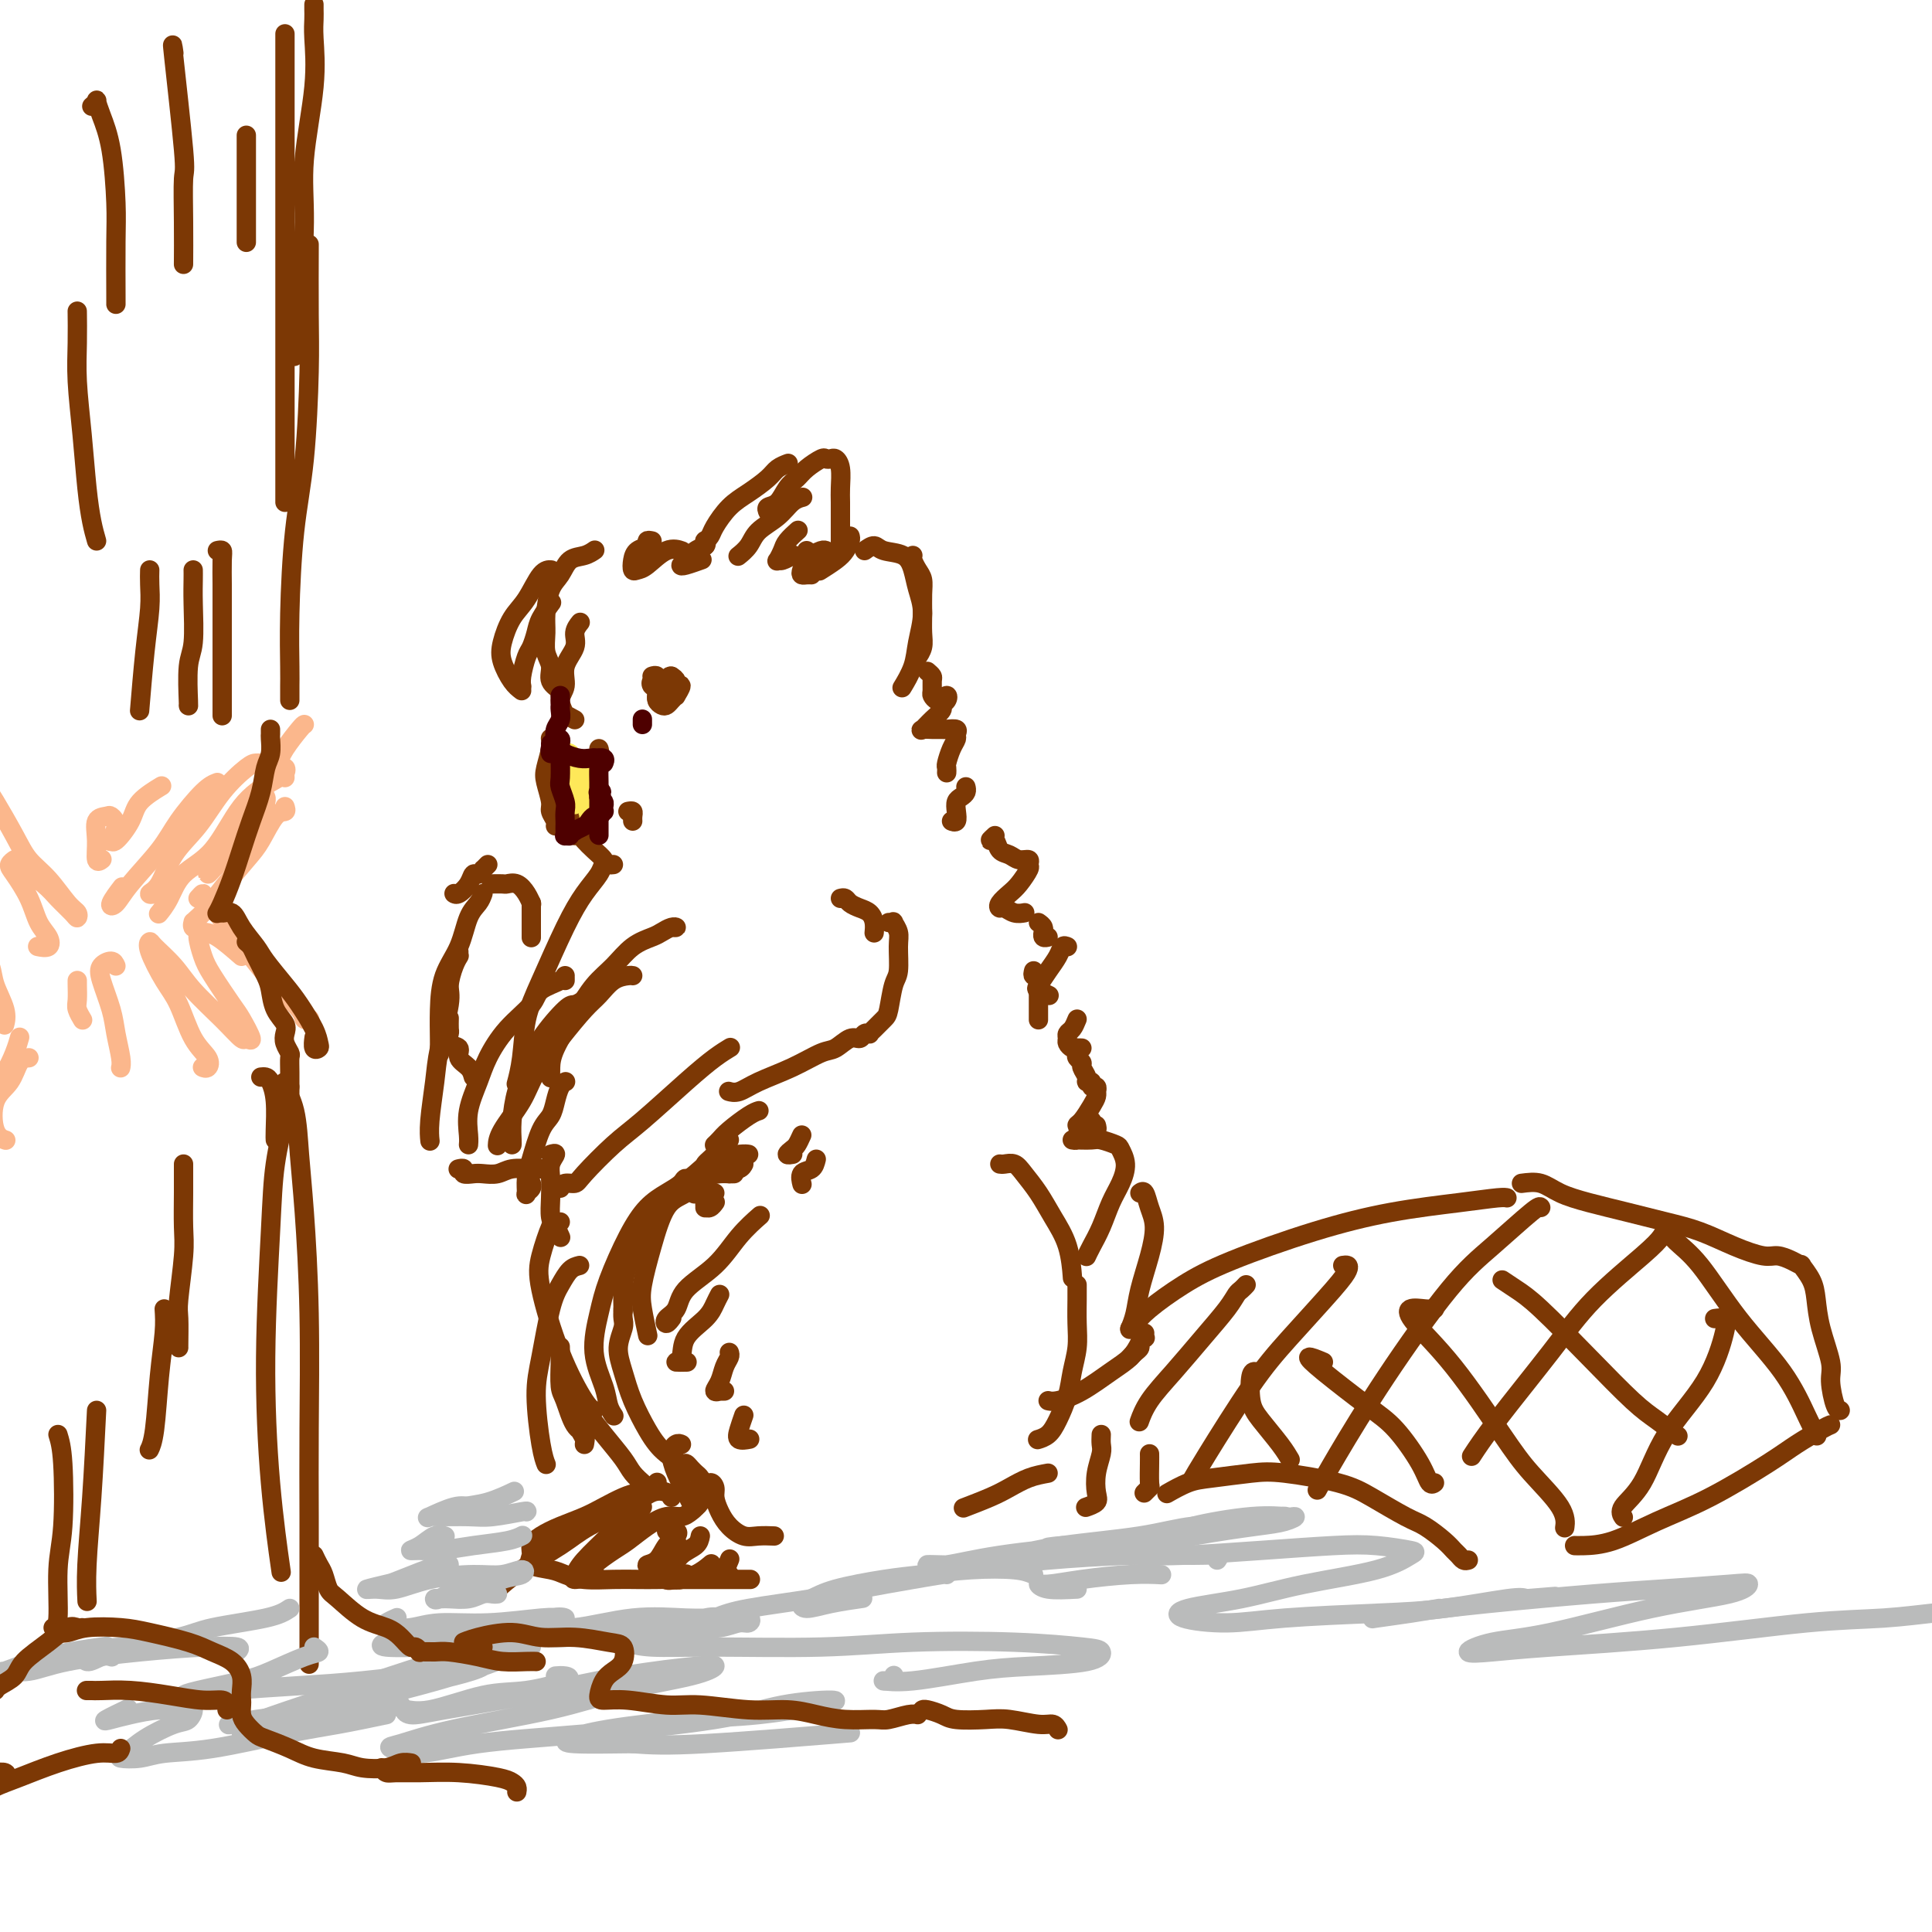 <svg viewBox='0 0 400 400' version='1.1' xmlns='http://www.w3.org/2000/svg' xmlns:xlink='http://www.w3.org/1999/xlink'><g fill='none' stroke='#7C3805' stroke-width='4' stroke-linecap='round' stroke-linejoin='round'><path d='M127,179c-0.322,0.038 -0.643,0.076 -1,0c-0.357,-0.076 -0.749,-0.266 -1,0c-0.251,0.266 -0.361,0.987 -1,2c-0.639,1.013 -1.806,2.317 -3,4c-1.194,1.683 -2.415,3.744 -4,7c-1.585,3.256 -3.535,7.707 -5,11c-1.465,3.293 -2.444,5.429 -3,8c-0.556,2.571 -0.688,5.577 -1,8c-0.312,2.423 -0.803,4.264 -1,5c-0.197,0.736 -0.098,0.368 0,0'/><path d='M121,207c-0.750,0.451 -1.500,0.901 -2,1c-0.500,0.099 -0.751,-0.155 -2,1c-1.249,1.155 -3.498,3.717 -5,6c-1.502,2.283 -2.259,4.286 -3,6c-0.741,1.714 -1.467,3.139 -2,5c-0.533,1.861 -0.875,4.159 -1,6c-0.125,1.841 -0.034,3.227 0,4c0.034,0.773 0.010,0.935 0,1c-0.010,0.065 -0.005,0.032 0,0'/><path d='M117,224c0.088,-0.043 0.175,-0.086 0,0c-0.175,0.086 -0.614,0.301 -1,1c-0.386,0.699 -0.720,1.880 -1,3c-0.280,1.120 -0.505,2.178 -1,3c-0.495,0.822 -1.258,1.408 -2,3c-0.742,1.592 -1.463,4.189 -2,6c-0.537,1.811 -0.890,2.835 -1,4c-0.110,1.165 0.023,2.470 0,3c-0.023,0.530 -0.202,0.287 0,0c0.202,-0.287 0.785,-0.616 1,-1c0.215,-0.384 0.061,-0.824 0,-1c-0.061,-0.176 -0.031,-0.088 0,0'/><path d='M114,239c0.535,-0.160 1.071,-0.320 1,0c-0.071,0.320 -0.748,1.121 -1,2c-0.252,0.879 -0.078,1.837 0,3c0.078,1.163 0.060,2.533 0,4c-0.060,1.467 -0.160,3.032 0,4c0.160,0.968 0.582,1.337 1,2c0.418,0.663 0.834,1.618 1,2c0.166,0.382 0.083,0.191 0,0'/><path d='M116,279c-0.000,-0.015 -0.001,-0.029 0,0c0.001,0.029 0.002,0.102 0,0c-0.002,-0.102 -0.009,-0.378 0,0c0.009,0.378 0.034,1.409 0,3c-0.034,1.591 -0.129,3.741 0,5c0.129,1.259 0.480,1.627 1,3c0.520,1.373 1.208,3.750 2,5c0.792,1.250 1.687,1.373 2,2c0.313,0.627 0.045,1.759 0,2c-0.045,0.241 0.132,-0.408 0,-1c-0.132,-0.592 -0.572,-1.126 -1,-2c-0.428,-0.874 -0.842,-2.087 -1,-3c-0.158,-0.913 -0.059,-1.526 0,-2c0.059,-0.474 0.078,-0.808 0,-1c-0.078,-0.192 -0.254,-0.242 0,0c0.254,0.242 0.937,0.776 2,2c1.063,1.224 2.506,3.137 4,5c1.494,1.863 3.040,3.675 4,5c0.960,1.325 1.335,2.165 2,3c0.665,0.835 1.618,1.667 2,2c0.382,0.333 0.191,0.166 0,0'/><path d='M141,299c0.079,0.036 0.157,0.072 0,0c-0.157,-0.072 -0.551,-0.251 -1,0c-0.449,0.251 -0.955,0.933 -1,2c-0.045,1.067 0.369,2.518 1,4c0.631,1.482 1.479,2.996 2,4c0.521,1.004 0.714,1.498 1,2c0.286,0.502 0.664,1.011 1,1c0.336,-0.011 0.629,-0.541 1,-1c0.371,-0.459 0.820,-0.845 1,-1c0.180,-0.155 0.090,-0.077 0,0'/><path d='M146,309c0.304,-0.917 0.608,-1.834 1,-2c0.392,-0.166 0.870,0.418 1,1c0.130,0.582 -0.090,1.161 0,2c0.090,0.839 0.491,1.938 1,3c0.509,1.062 1.128,2.089 2,3c0.872,0.911 1.997,1.708 3,2c1.003,0.292 1.886,0.079 3,0c1.114,-0.079 2.461,-0.022 3,0c0.539,0.022 0.269,0.011 0,0'/><path d='M234,275c-0.065,0.055 -0.131,0.110 0,0c0.131,-0.110 0.457,-0.384 1,-1c0.543,-0.616 1.303,-1.572 3,-3c1.697,-1.428 4.331,-3.328 7,-5c2.669,-1.672 5.373,-3.117 10,-5c4.627,-1.883 11.177,-4.203 17,-6c5.823,-1.797 10.919,-3.070 16,-4c5.081,-0.930 10.145,-1.517 14,-2c3.855,-0.483 6.499,-0.861 8,-1c1.501,-0.139 1.857,-0.040 2,0c0.143,0.040 0.071,0.020 0,0'/><path d='M315,245c1.369,-0.178 2.738,-0.357 4,0c1.262,0.357 2.418,1.249 4,2c1.582,0.751 3.590,1.359 6,2c2.410,0.641 5.223,1.314 8,2c2.777,0.686 5.520,1.384 8,2c2.480,0.616 4.698,1.148 7,2c2.302,0.852 4.688,2.022 7,3c2.312,0.978 4.551,1.762 6,2c1.449,0.238 2.108,-0.071 3,0c0.892,0.071 2.018,0.524 3,1c0.982,0.476 1.820,0.977 2,1c0.180,0.023 -0.298,-0.433 0,0c0.298,0.433 1.371,1.755 2,3c0.629,1.245 0.812,2.414 1,4c0.188,1.586 0.380,3.588 1,6c0.620,2.412 1.669,5.235 2,7c0.331,1.765 -0.056,2.473 0,4c0.056,1.527 0.553,3.873 1,5c0.447,1.127 0.842,1.036 1,1c0.158,-0.036 0.079,-0.018 0,0'/><path d='M379,295c-0.383,0.156 -0.766,0.312 -2,1c-1.234,0.688 -3.318,1.907 -5,3c-1.682,1.093 -2.961,2.058 -6,4c-3.039,1.942 -7.837,4.860 -12,7c-4.163,2.140 -7.690,3.502 -11,5c-3.310,1.498 -6.403,3.134 -9,4c-2.597,0.866 -4.699,0.964 -6,1c-1.301,0.036 -1.800,0.010 -2,0c-0.200,-0.010 -0.100,-0.005 0,0'/><path d='M304,323c-0.331,0.093 -0.662,0.187 -1,0c-0.338,-0.187 -0.685,-0.653 -1,-1c-0.315,-0.347 -0.600,-0.575 -1,-1c-0.400,-0.425 -0.915,-1.048 -2,-2c-1.085,-0.952 -2.740,-2.234 -4,-3c-1.260,-0.766 -2.125,-1.015 -4,-2c-1.875,-0.985 -4.759,-2.705 -7,-4c-2.241,-1.295 -3.837,-2.163 -7,-3c-3.163,-0.837 -7.892,-1.642 -11,-2c-3.108,-0.358 -4.595,-0.267 -7,0c-2.405,0.267 -5.727,0.711 -8,1c-2.273,0.289 -3.497,0.424 -5,1c-1.503,0.576 -3.287,1.593 -4,2c-0.713,0.407 -0.357,0.203 0,0'/><path d='M237,276c-0.032,0.446 -0.064,0.893 0,1c0.064,0.107 0.224,-0.125 0,0c-0.224,0.125 -0.831,0.608 -1,1c-0.169,0.392 0.099,0.693 0,1c-0.099,0.307 -0.565,0.621 -1,1c-0.435,0.379 -0.839,0.823 -1,1c-0.161,0.177 -0.081,0.089 0,0'/><path d='M238,301c0.008,0.415 0.016,0.829 0,2c-0.016,1.171 -0.056,3.097 0,4c0.056,0.903 0.207,0.781 0,1c-0.207,0.219 -0.774,0.777 -1,1c-0.226,0.223 -0.113,0.112 0,0'/><path d='M228,297c-0.029,0.711 -0.058,1.423 0,2c0.058,0.577 0.204,1.020 0,2c-0.204,0.980 -0.759,2.497 -1,4c-0.241,1.503 -0.168,2.990 0,4c0.168,1.010 0.430,1.541 0,2c-0.430,0.459 -1.551,0.845 -2,1c-0.449,0.155 -0.224,0.077 0,0'/><path d='M217,305c-1.319,0.241 -2.638,0.482 -4,1c-1.362,0.518 -2.767,1.314 -4,2c-1.233,0.686 -2.293,1.262 -4,2c-1.707,0.738 -4.059,1.640 -5,2c-0.941,0.360 -0.470,0.180 0,0'/><path d='M136,307c0.040,-0.088 0.079,-0.175 0,0c-0.079,0.175 -0.277,0.613 -1,1c-0.723,0.387 -1.971,0.722 -3,1c-1.029,0.278 -1.840,0.497 -3,1c-1.160,0.503 -2.669,1.290 -4,2c-1.331,0.710 -2.485,1.345 -4,2c-1.515,0.655 -3.390,1.331 -5,2c-1.610,0.669 -2.954,1.331 -4,2c-1.046,0.669 -1.792,1.345 -2,2c-0.208,0.655 0.122,1.290 0,2c-0.122,0.710 -0.698,1.497 0,2c0.698,0.503 2.668,0.723 4,1c1.332,0.277 2.026,0.610 3,1c0.974,0.390 2.228,0.836 4,1c1.772,0.164 4.061,0.045 6,0c1.939,-0.045 3.528,-0.016 5,0c1.472,0.016 2.825,0.018 4,0c1.175,-0.018 2.171,-0.056 3,0c0.829,0.056 1.493,0.207 2,0c0.507,-0.207 0.859,-0.774 1,-1c0.141,-0.226 0.070,-0.113 0,0'/><path d='M138,327c-0.364,0.000 -0.727,0.000 0,0c0.727,0.000 2.546,0.000 4,0c1.454,0.000 2.544,0.000 4,0c1.456,0.000 3.276,0.000 5,0c1.724,-0.000 3.350,0.000 4,0c0.650,0.000 0.325,0.000 0,0'/><path d='M133,312c-0.137,0.252 -0.274,0.505 -1,1c-0.726,0.495 -2.040,1.233 -3,2c-0.960,0.767 -1.568,1.563 -3,3c-1.432,1.437 -3.690,3.516 -5,5c-1.310,1.484 -1.671,2.373 -2,3c-0.329,0.627 -0.624,0.993 0,1c0.624,0.007 2.168,-0.344 3,-1c0.832,-0.656 0.952,-1.616 1,-2c0.048,-0.384 0.024,-0.192 0,0'/><path d='M138,317c0.796,-0.075 1.592,-0.150 2,0c0.408,0.150 0.427,0.525 0,1c-0.427,0.475 -1.301,1.050 -2,2c-0.699,0.950 -1.224,2.275 -2,3c-0.776,0.725 -1.805,0.849 -2,1c-0.195,0.151 0.443,0.329 1,0c0.557,-0.329 1.035,-1.166 2,-2c0.965,-0.834 2.419,-1.667 3,-2c0.581,-0.333 0.291,-0.167 0,0'/><path d='M145,318c-0.133,0.694 -0.266,1.388 -1,2c-0.734,0.612 -2.069,1.143 -3,2c-0.931,0.857 -1.457,2.040 -2,3c-0.543,0.960 -1.101,1.696 -1,2c0.101,0.304 0.862,0.174 2,0c1.138,-0.174 2.652,-0.393 4,-1c1.348,-0.607 2.528,-1.602 3,-2c0.472,-0.398 0.236,-0.199 0,0'/><path d='M151,323c0.077,-0.196 0.154,-0.392 0,0c-0.154,0.392 -0.538,1.373 -1,2c-0.462,0.627 -1.000,0.900 -1,1c0.000,0.100 0.538,0.027 1,0c0.462,-0.027 0.846,-0.008 1,0c0.154,0.008 0.077,0.004 0,0'/><path d='M258,266c-0.340,0.364 -0.680,0.728 -1,1c-0.320,0.272 -0.621,0.452 -1,1c-0.379,0.548 -0.837,1.464 -2,3c-1.163,1.536 -3.030,3.690 -5,6c-1.970,2.310 -4.044,4.774 -6,7c-1.956,2.226 -3.796,4.215 -5,6c-1.204,1.785 -1.773,3.367 -2,4c-0.227,0.633 -0.114,0.316 0,0'/><path d='M278,262c0.392,-0.059 0.784,-0.118 1,0c0.216,0.118 0.255,0.412 0,1c-0.255,0.588 -0.804,1.472 -3,4c-2.196,2.528 -6.039,6.702 -9,10c-2.961,3.298 -5.041,5.719 -8,10c-2.959,4.281 -6.797,10.422 -9,14c-2.203,3.578 -2.772,4.594 -3,5c-0.228,0.406 -0.114,0.203 0,0'/><path d='M319,250c-0.126,-0.213 -0.252,-0.425 -2,1c-1.748,1.425 -5.117,4.488 -8,7c-2.883,2.512 -5.281,4.474 -9,9c-3.719,4.526 -8.760,11.615 -13,18c-4.240,6.385 -7.680,12.065 -10,16c-2.320,3.935 -3.520,6.124 -4,7c-0.480,0.876 -0.240,0.438 0,0'/><path d='M345,254c-0.221,0.602 -0.442,1.205 -1,2c-0.558,0.795 -1.453,1.783 -4,4c-2.547,2.217 -6.746,5.663 -10,9c-3.254,3.337 -5.563,6.565 -9,11c-3.437,4.435 -8.002,10.079 -11,14c-2.998,3.921 -4.428,6.120 -5,7c-0.572,0.880 -0.286,0.440 0,0'/><path d='M355,273c0.780,-0.107 1.561,-0.213 2,0c0.439,0.213 0.537,0.746 0,3c-0.537,2.254 -1.709,6.229 -4,10c-2.291,3.771 -5.699,7.336 -8,11c-2.301,3.664 -3.493,7.425 -5,10c-1.507,2.575 -3.329,3.962 -4,5c-0.671,1.038 -0.192,1.725 0,2c0.192,0.275 0.096,0.137 0,0'/><path d='M345,254c0.458,0.963 0.917,1.927 2,3c1.083,1.073 2.791,2.256 5,5c2.209,2.744 4.918,7.047 8,11c3.082,3.953 6.538,7.554 9,11c2.462,3.446 3.932,6.735 5,9c1.068,2.265 1.734,3.504 2,4c0.266,0.496 0.133,0.248 0,0'/><path d='M311,265c0.941,0.630 1.881,1.259 3,2c1.119,0.741 2.416,1.593 5,4c2.584,2.407 6.455,6.369 10,10c3.545,3.631 6.765,6.932 9,9c2.235,2.068 3.486,2.903 5,4c1.514,1.097 3.290,2.456 4,3c0.710,0.544 0.355,0.272 0,0'/><path d='M297,271c-0.521,0.045 -1.042,0.089 -2,0c-0.958,-0.089 -2.352,-0.312 -3,0c-0.648,0.312 -0.548,1.160 1,3c1.548,1.840 4.544,4.672 8,9c3.456,4.328 7.371,10.151 10,14c2.629,3.849 3.973,5.722 6,8c2.027,2.278 4.738,4.959 6,7c1.262,2.041 1.075,3.440 1,4c-0.075,0.560 -0.037,0.280 0,0'/><path d='M274,282c-1.373,-0.578 -2.747,-1.155 -3,-1c-0.253,0.155 0.614,1.044 3,3c2.386,1.956 6.289,4.979 9,7c2.711,2.021 4.229,3.039 6,5c1.771,1.961 3.794,4.866 5,7c1.206,2.134 1.594,3.498 2,4c0.406,0.502 0.830,0.144 1,0c0.170,-0.144 0.085,-0.072 0,0'/><path d='M260,284c-0.390,-0.056 -0.780,-0.113 -1,1c-0.220,1.113 -0.269,3.395 0,5c0.269,1.605 0.856,2.533 2,4c1.144,1.467 2.847,3.472 4,5c1.153,1.528 1.758,2.579 2,3c0.242,0.421 0.121,0.210 0,0'/><path d='M116,155c0.000,0.000 0.000,0.000 0,0c0.000,0.000 0.000,0.000 0,0'/><path d='M114,153c-0.028,-0.122 -0.056,-0.243 0,0c0.056,0.243 0.196,0.852 0,2c-0.196,1.148 -0.728,2.836 -1,4c-0.272,1.164 -0.283,1.804 0,3c0.283,1.196 0.860,2.948 1,4c0.140,1.052 -0.158,1.406 0,2c0.158,0.594 0.773,1.429 1,2c0.227,0.571 0.065,0.877 0,1c-0.065,0.123 -0.032,0.061 0,0'/><path d='M115,168c-0.106,0.391 -0.211,0.781 0,1c0.211,0.219 0.740,0.265 1,0c0.260,-0.265 0.252,-0.842 1,-1c0.748,-0.158 2.252,0.102 3,0c0.748,-0.102 0.740,-0.566 1,-1c0.260,-0.434 0.789,-0.838 1,-1c0.211,-0.162 0.106,-0.081 0,0'/><path d='M124,155c0.113,0.327 0.225,0.655 0,1c-0.225,0.345 -0.789,0.708 -1,1c-0.211,0.292 -0.071,0.513 0,1c0.071,0.487 0.071,1.241 0,2c-0.071,0.759 -0.215,1.523 0,2c0.215,0.477 0.789,0.667 1,1c0.211,0.333 0.060,0.809 0,1c-0.060,0.191 -0.030,0.095 0,0'/><path d='M119,173c0.354,-0.067 0.708,-0.133 1,0c0.292,0.133 0.523,0.467 1,1c0.477,0.533 1.200,1.267 2,2c0.800,0.733 1.677,1.467 2,2c0.323,0.533 0.092,0.867 0,1c-0.092,0.133 -0.046,0.067 0,0'/><path d='M130,168c0.423,-0.083 0.845,-0.166 1,0c0.155,0.166 0.041,0.581 0,1c-0.041,0.419 -0.011,0.844 0,1c0.011,0.156 0.003,0.045 0,0c-0.003,-0.045 -0.002,-0.022 0,0'/><path d='M119,149c-0.885,-0.496 -1.770,-0.992 -2,-1c-0.230,-0.008 0.195,0.472 0,0c-0.195,-0.472 -1.010,-1.898 -1,-3c0.010,-1.102 0.843,-1.882 1,-3c0.157,-1.118 -0.364,-2.573 0,-4c0.364,-1.427 1.613,-2.826 2,-4c0.387,-1.174 -0.088,-2.124 0,-3c0.088,-0.876 0.739,-1.679 1,-2c0.261,-0.321 0.130,-0.161 0,0'/><path d='M108,142c0.024,0.116 0.048,0.232 0,0c-0.048,-0.232 -0.169,-0.813 0,-2c0.169,-1.187 0.627,-2.981 1,-4c0.373,-1.019 0.660,-1.264 1,-2c0.340,-0.736 0.732,-1.962 1,-3c0.268,-1.038 0.412,-1.886 1,-3c0.588,-1.114 1.620,-2.492 2,-3c0.380,-0.508 0.109,-0.145 0,0c-0.109,0.145 -0.054,0.073 0,0'/><path d='M116,144c0.235,-0.270 0.469,-0.540 0,-1c-0.469,-0.460 -1.643,-1.111 -2,-2c-0.357,-0.889 0.103,-2.016 0,-3c-0.103,-0.984 -0.767,-1.823 -1,-3c-0.233,-1.177 -0.033,-2.690 0,-4c0.033,-1.310 -0.101,-2.417 0,-4c0.101,-1.583 0.437,-3.643 1,-5c0.563,-1.357 1.352,-2.010 2,-3c0.648,-0.990 1.153,-2.317 2,-3c0.847,-0.683 2.036,-0.722 3,-1c0.964,-0.278 1.704,-0.794 2,-1c0.296,-0.206 0.148,-0.103 0,0'/><path d='M108,143c-0.630,-0.479 -1.260,-0.958 -2,-2c-0.740,-1.042 -1.590,-2.647 -2,-4c-0.410,-1.353 -0.379,-2.454 0,-4c0.379,-1.546 1.107,-3.539 2,-5c0.893,-1.461 1.951,-2.392 3,-4c1.049,-1.608 2.090,-3.895 3,-5c0.910,-1.105 1.689,-1.030 2,-1c0.311,0.030 0.156,0.015 0,0'/><path d='M135,112c-0.476,-0.095 -0.951,-0.190 -1,0c-0.049,0.190 0.329,0.664 0,1c-0.329,0.336 -1.366,0.534 -2,1c-0.634,0.466 -0.865,1.199 -1,2c-0.135,0.801 -0.172,1.668 0,2c0.172,0.332 0.554,0.128 1,0c0.446,-0.128 0.954,-0.179 2,-1c1.046,-0.821 2.628,-2.413 4,-3c1.372,-0.587 2.535,-0.168 3,0c0.465,0.168 0.233,0.084 0,0'/><path d='M146,112c0.174,0.363 0.349,0.725 0,1c-0.349,0.275 -1.221,0.462 -2,1c-0.779,0.538 -1.466,1.426 -2,2c-0.534,0.574 -0.916,0.834 -1,1c-0.084,0.166 0.131,0.237 1,0c0.869,-0.237 2.391,-0.782 3,-1c0.609,-0.218 0.304,-0.109 0,0'/><path d='M168,115c-0.196,0.113 -0.393,0.226 0,0c0.393,-0.226 1.375,-0.792 2,-1c0.625,-0.208 0.893,-0.060 1,0c0.107,0.060 0.054,0.030 0,0'/><path d='M189,115c-0.083,0.239 -0.166,0.478 0,1c0.166,0.522 0.580,1.325 1,2c0.420,0.675 0.846,1.220 1,2c0.154,0.780 0.038,1.796 0,3c-0.038,1.204 0.004,2.596 0,4c-0.004,1.404 -0.053,2.820 0,4c0.053,1.180 0.206,2.125 0,3c-0.206,0.875 -0.773,1.678 -1,2c-0.227,0.322 -0.113,0.161 0,0'/><path d='M192,139c0.424,0.364 0.848,0.728 1,1c0.152,0.272 0.031,0.451 0,1c-0.031,0.549 0.029,1.469 0,2c-0.029,0.531 -0.148,0.674 0,1c0.148,0.326 0.563,0.837 1,1c0.437,0.163 0.898,-0.020 1,0c0.102,0.020 -0.153,0.242 0,0c0.153,-0.242 0.715,-0.949 1,-1c0.285,-0.051 0.294,0.554 0,1c-0.294,0.446 -0.889,0.732 -1,1c-0.111,0.268 0.263,0.517 0,1c-0.263,0.483 -1.163,1.201 -2,2c-0.837,0.799 -1.610,1.678 -2,2c-0.390,0.322 -0.398,0.085 0,0c0.398,-0.085 1.203,-0.020 2,0c0.797,0.020 1.587,-0.006 2,0c0.413,0.006 0.448,0.045 1,0c0.552,-0.045 1.622,-0.173 2,0c0.378,0.173 0.063,0.648 0,1c-0.063,0.352 0.127,0.581 0,1c-0.127,0.419 -0.570,1.027 -1,2c-0.430,0.973 -0.847,2.312 -1,3c-0.153,0.688 -0.041,0.724 0,1c0.041,0.276 0.012,0.793 0,1c-0.012,0.207 -0.006,0.103 0,0'/><path d='M200,163c-0.022,-0.088 -0.045,-0.176 0,0c0.045,0.176 0.157,0.615 0,1c-0.157,0.385 -0.582,0.716 -1,1c-0.418,0.284 -0.830,0.521 -1,1c-0.170,0.479 -0.097,1.201 0,2c0.097,0.799 0.218,1.677 0,2c-0.218,0.323 -0.777,0.092 -1,0c-0.223,-0.092 -0.112,-0.046 0,0'/><path d='M139,192c0.485,0.025 0.969,0.049 1,0c0.031,-0.049 -0.392,-0.173 -1,0c-0.608,0.173 -1.401,0.642 -2,1c-0.599,0.358 -1.005,0.606 -2,1c-0.995,0.394 -2.578,0.934 -4,2c-1.422,1.066 -2.682,2.659 -4,4c-1.318,1.341 -2.693,2.430 -4,4c-1.307,1.570 -2.546,3.622 -4,6c-1.454,2.378 -3.122,5.081 -4,7c-0.878,1.919 -0.967,3.055 -1,4c-0.033,0.945 -0.009,1.699 0,2c0.009,0.301 0.005,0.151 0,0'/><path d='M131,202c-0.158,-0.037 -0.316,-0.074 -1,0c-0.684,0.074 -1.895,0.258 -3,1c-1.105,0.742 -2.104,2.041 -3,3c-0.896,0.959 -1.690,1.579 -3,3c-1.310,1.421 -3.136,3.642 -5,6c-1.864,2.358 -3.768,4.853 -5,7c-1.232,2.147 -1.794,3.947 -3,6c-1.206,2.053 -3.055,4.361 -4,6c-0.945,1.639 -0.984,2.611 -1,3c-0.016,0.389 -0.008,0.194 0,0'/><path d='M117,203c-0.001,-0.492 -0.001,-0.983 0,-1c0.001,-0.017 0.005,0.441 -1,1c-1.005,0.559 -3.017,1.218 -4,2c-0.983,0.782 -0.936,1.688 -2,3c-1.064,1.312 -3.238,3.030 -5,5c-1.762,1.970 -3.113,4.192 -4,6c-0.887,1.808 -1.309,3.203 -2,5c-0.691,1.797 -1.649,3.997 -2,6c-0.351,2.003 -0.094,3.808 0,5c0.094,1.192 0.027,1.769 0,2c-0.027,0.231 -0.013,0.115 0,0'/><path d='M98,223c-0.180,-0.675 -0.360,-1.351 -1,-2c-0.640,-0.649 -1.741,-1.272 -2,-2c-0.259,-0.728 0.323,-1.561 0,-2c-0.323,-0.439 -1.551,-0.482 -2,-1c-0.449,-0.518 -0.120,-1.510 0,-2c0.120,-0.490 0.032,-0.478 0,-1c-0.032,-0.522 -0.009,-1.578 0,-2c0.009,-0.422 0.005,-0.211 0,0'/><path d='M100,185c-0.235,0.651 -0.469,1.302 -1,2c-0.531,0.698 -1.358,1.443 -2,3c-0.642,1.557 -1.100,3.927 -2,6c-0.900,2.073 -2.241,3.848 -3,6c-0.759,2.152 -0.935,4.680 -1,7c-0.065,2.320 -0.017,4.432 0,6c0.017,1.568 0.005,2.591 0,3c-0.005,0.409 -0.002,0.205 0,0'/><path d='M102,183c-0.209,0.003 -0.417,0.006 0,0c0.417,-0.006 1.460,-0.022 2,0c0.540,0.022 0.575,0.083 1,0c0.425,-0.083 1.238,-0.310 2,0c0.762,0.310 1.472,1.155 2,2c0.528,0.845 0.873,1.689 1,2c0.127,0.311 0.036,0.089 0,0c-0.036,-0.089 -0.018,-0.044 0,0'/><path d='M110,187c0.000,-0.078 0.000,-0.155 0,0c0.000,0.155 0.000,0.543 0,1c-0.000,0.457 0.000,0.984 0,2c-0.000,1.016 0.000,2.520 0,3c-0.000,0.480 0.000,-0.063 0,0c0.000,0.063 0.000,0.732 0,1c0.000,0.268 0.000,0.134 0,0'/><path d='M101,179c-0.446,0.456 -0.892,0.912 -1,1c-0.108,0.088 0.122,-0.193 0,0c-0.122,0.193 -0.597,0.861 -1,1c-0.403,0.139 -0.735,-0.250 -1,0c-0.265,0.250 -0.463,1.139 -1,2c-0.537,0.861 -1.414,1.693 -2,2c-0.586,0.307 -0.882,0.088 -1,0c-0.118,-0.088 -0.059,-0.044 0,0'/><path d='M95,197c0.006,0.414 0.011,0.828 0,1c-0.011,0.172 -0.040,0.102 0,0c0.040,-0.102 0.147,-0.237 0,0c-0.147,0.237 -0.550,0.846 -1,2c-0.450,1.154 -0.947,2.853 -1,4c-0.053,1.147 0.340,1.740 0,4c-0.340,2.260 -1.411,6.186 -2,9c-0.589,2.814 -0.694,4.517 -1,7c-0.306,2.483 -0.813,5.745 -1,8c-0.187,2.255 -0.053,3.501 0,4c0.053,0.499 0.027,0.249 0,0'/><path d='M95,242c-0.127,0.030 -0.253,0.060 0,0c0.253,-0.060 0.886,-0.211 1,0c0.114,0.211 -0.291,0.785 0,1c0.291,0.215 1.279,0.072 2,0c0.721,-0.072 1.177,-0.072 2,0c0.823,0.072 2.014,0.215 3,0c0.986,-0.215 1.767,-0.790 3,-1c1.233,-0.210 2.918,-0.056 4,0c1.082,0.056 1.561,0.015 2,0c0.439,-0.015 0.840,-0.004 1,0c0.160,0.004 0.080,0.002 0,0'/><path d='M116,246c0.217,-0.441 0.433,-0.883 1,-1c0.567,-0.117 1.483,0.090 2,0c0.517,-0.090 0.634,-0.478 2,-2c1.366,-1.522 3.981,-4.177 6,-6c2.019,-1.823 3.442,-2.815 6,-5c2.558,-2.185 6.253,-5.565 9,-8c2.747,-2.435 4.547,-3.925 6,-5c1.453,-1.075 2.558,-1.736 3,-2c0.442,-0.264 0.221,-0.132 0,0'/><path d='M174,186c0.356,-0.088 0.712,-0.176 1,0c0.288,0.176 0.508,0.615 1,1c0.492,0.385 1.256,0.716 2,1c0.744,0.284 1.467,0.521 2,1c0.533,0.479 0.875,1.201 1,2c0.125,0.799 0.034,1.677 0,2c-0.034,0.323 -0.010,0.092 0,0c0.010,-0.092 0.005,-0.046 0,0'/><path d='M184,191c0.453,0.046 0.907,0.092 1,0c0.093,-0.092 -0.174,-0.323 0,0c0.174,0.323 0.790,1.200 1,2c0.210,0.800 0.016,1.523 0,3c-0.016,1.477 0.147,3.709 0,5c-0.147,1.291 -0.604,1.642 -1,3c-0.396,1.358 -0.732,3.723 -1,5c-0.268,1.277 -0.467,1.465 -1,2c-0.533,0.535 -1.399,1.416 -2,2c-0.601,0.584 -0.937,0.873 -1,1c-0.063,0.127 0.145,0.094 0,0c-0.145,-0.094 -0.645,-0.248 -1,0c-0.355,0.248 -0.567,0.898 -1,1c-0.433,0.102 -1.088,-0.345 -2,0c-0.912,0.345 -2.082,1.483 -3,2c-0.918,0.517 -1.584,0.412 -3,1c-1.416,0.588 -3.581,1.870 -6,3c-2.419,1.130 -5.092,2.107 -7,3c-1.908,0.893 -3.052,1.702 -4,2c-0.948,0.298 -1.699,0.085 -2,0c-0.301,-0.085 -0.150,-0.043 0,0'/><path d='M157,230c0.119,-0.036 0.238,-0.073 0,0c-0.238,0.073 -0.834,0.254 -2,1c-1.166,0.746 -2.901,2.056 -4,3c-1.099,0.944 -1.563,1.521 -2,2c-0.438,0.479 -0.849,0.860 -1,1c-0.151,0.140 -0.041,0.038 0,0c0.041,-0.038 0.012,-0.011 0,0c-0.012,0.011 -0.006,0.005 0,0'/><path d='M151,236c-0.323,-0.067 -0.646,-0.134 -1,0c-0.354,0.134 -0.740,0.471 -1,1c-0.260,0.529 -0.396,1.252 -1,2c-0.604,0.748 -1.677,1.520 -2,2c-0.323,0.480 0.105,0.668 0,1c-0.105,0.332 -0.744,0.809 -1,1c-0.256,0.191 -0.128,0.095 0,0'/><path d='M146,244c0.226,0.196 0.452,0.393 0,1c-0.452,0.607 -1.583,1.625 -2,2c-0.417,0.375 -0.119,0.107 0,0c0.119,-0.107 0.060,-0.054 0,0'/><path d='M148,247c-0.308,0.340 -0.616,0.681 -1,1c-0.384,0.319 -0.845,0.618 -1,1c-0.155,0.382 -0.003,0.848 0,1c0.003,0.152 -0.144,-0.011 0,0c0.144,0.011 0.577,0.195 1,0c0.423,-0.195 0.835,-0.770 1,-1c0.165,-0.230 0.082,-0.115 0,0'/><path d='M151,243c0.053,-0.415 0.105,-0.829 0,-1c-0.105,-0.171 -0.368,-0.097 0,0c0.368,0.097 1.368,0.219 2,0c0.632,-0.219 0.895,-0.777 1,-1c0.105,-0.223 0.053,-0.112 0,0'/><path d='M166,235c-0.348,0.762 -0.695,1.525 -1,2c-0.305,0.475 -0.566,0.663 -1,1c-0.434,0.337 -1.040,0.821 -1,1c0.040,0.179 0.726,0.051 1,0c0.274,-0.051 0.137,-0.026 0,0'/><path d='M169,240c-0.196,0.792 -0.393,1.583 -1,2c-0.607,0.417 -1.625,0.458 -2,1c-0.375,0.542 -0.107,1.583 0,2c0.107,0.417 0.054,0.208 0,0'/><path d='M152,243c-0.262,0.009 -0.524,0.018 -1,0c-0.476,-0.018 -1.166,-0.062 -2,0c-0.834,0.062 -1.810,0.232 -3,1c-1.190,0.768 -2.593,2.135 -4,3c-1.407,0.865 -2.818,1.227 -4,3c-1.182,1.773 -2.134,4.956 -3,8c-0.866,3.044 -1.644,5.950 -2,8c-0.356,2.050 -0.288,3.244 0,5c0.288,1.756 0.797,4.073 1,5c0.203,0.927 0.102,0.463 0,0'/><path d='M155,239c-0.351,-0.061 -0.701,-0.123 -2,0c-1.299,0.123 -3.546,0.430 -5,1c-1.454,0.570 -2.117,1.404 -4,3c-1.883,1.596 -4.988,3.955 -7,6c-2.012,2.045 -2.931,3.774 -4,6c-1.069,2.226 -2.286,4.947 -3,7c-0.714,2.053 -0.923,3.437 -1,5c-0.077,1.563 -0.022,3.304 0,4c0.022,0.696 0.011,0.348 0,0'/><path d='M157,252c0.347,-0.304 0.694,-0.608 0,0c-0.694,0.608 -2.428,2.127 -4,4c-1.572,1.873 -2.983,4.100 -5,6c-2.017,1.900 -4.642,3.472 -6,5c-1.358,1.528 -1.450,3.012 -2,4c-0.550,0.988 -1.560,1.481 -2,2c-0.440,0.519 -0.311,1.063 0,1c0.311,-0.063 0.803,-0.732 1,-1c0.197,-0.268 0.098,-0.134 0,0'/><path d='M149,268c-0.313,0.597 -0.625,1.193 -1,2c-0.375,0.807 -0.811,1.824 -2,3c-1.189,1.176 -3.131,2.511 -4,4c-0.869,1.489 -0.666,3.131 -1,4c-0.334,0.869 -1.205,0.965 -1,1c0.205,0.035 1.487,0.010 2,0c0.513,-0.010 0.256,-0.005 0,0'/><path d='M151,280c0.093,0.271 0.187,0.542 0,1c-0.187,0.458 -0.654,1.104 -1,2c-0.346,0.896 -0.572,2.044 -1,3c-0.428,0.956 -1.057,1.720 -1,2c0.057,0.280 0.799,0.075 1,0c0.201,-0.075 -0.138,-0.020 0,0c0.138,0.020 0.754,0.006 1,0c0.246,-0.006 0.123,-0.003 0,0'/><path d='M154,293c-0.363,1.042 -0.726,2.083 -1,3c-0.274,0.917 -0.458,1.708 0,2c0.458,0.292 1.560,0.083 2,0c0.440,-0.083 0.220,-0.042 0,0'/><path d='M207,241c0.237,0.036 0.475,0.073 1,0c0.525,-0.073 1.338,-0.255 2,0c0.662,0.255 1.172,0.949 2,2c0.828,1.051 1.973,2.461 3,4c1.027,1.539 1.935,3.206 3,5c1.065,1.794 2.287,3.714 3,6c0.713,2.286 0.918,4.939 1,6c0.082,1.061 0.041,0.531 0,0'/><path d='M223,266c-0.002,0.316 -0.004,0.632 0,1c0.004,0.368 0.013,0.789 0,2c-0.013,1.211 -0.048,3.212 0,5c0.048,1.788 0.179,3.361 0,5c-0.179,1.639 -0.668,3.343 -1,5c-0.332,1.657 -0.506,3.267 -1,5c-0.494,1.733 -1.308,3.588 -2,5c-0.692,1.412 -1.263,2.380 -2,3c-0.737,0.620 -1.639,0.891 -2,1c-0.361,0.109 -0.180,0.054 0,0'/><path d='M142,245c0.523,0.132 1.046,0.263 1,0c-0.046,-0.263 -0.661,-0.921 -1,-1c-0.339,-0.079 -0.402,0.420 -1,1c-0.598,0.580 -1.732,1.240 -3,2c-1.268,0.760 -2.671,1.622 -4,3c-1.329,1.378 -2.584,3.274 -4,6c-1.416,2.726 -2.993,6.281 -4,9c-1.007,2.719 -1.443,4.603 -2,7c-0.557,2.397 -1.235,5.308 -1,8c0.235,2.692 1.383,5.165 2,7c0.617,1.835 0.705,3.033 1,4c0.295,0.967 0.799,1.705 1,2c0.201,0.295 0.101,0.148 0,0'/><path d='M129,271c-0.036,0.710 -0.071,1.419 0,2c0.071,0.581 0.249,1.033 0,2c-0.249,0.967 -0.926,2.447 -1,4c-0.074,1.553 0.454,3.178 1,5c0.546,1.822 1.109,3.841 2,6c0.891,2.159 2.108,4.459 3,6c0.892,1.541 1.457,2.325 2,3c0.543,0.675 1.063,1.242 2,2c0.937,0.758 2.290,1.706 3,2c0.710,0.294 0.778,-0.066 1,0c0.222,0.066 0.599,0.557 1,1c0.401,0.443 0.825,0.839 1,1c0.175,0.161 0.100,0.087 0,0c-0.100,-0.087 -0.227,-0.188 0,0c0.227,0.188 0.808,0.666 1,1c0.192,0.334 -0.003,0.523 0,1c0.003,0.477 0.206,1.242 0,2c-0.206,0.758 -0.820,1.508 -1,2c-0.180,0.492 0.073,0.725 0,1c-0.073,0.275 -0.474,0.591 -1,1c-0.526,0.409 -1.178,0.909 -2,1c-0.822,0.091 -1.815,-0.228 -3,0c-1.185,0.228 -2.563,1.003 -4,2c-1.437,0.997 -2.935,2.215 -4,3c-1.065,0.785 -1.698,1.138 -3,2c-1.302,0.862 -3.274,2.232 -4,3c-0.726,0.768 -0.208,0.934 0,1c0.208,0.066 0.104,0.033 0,0'/><path d='M139,310c-0.179,-0.358 -0.358,-0.715 -1,-1c-0.642,-0.285 -1.749,-0.496 -3,0c-1.251,0.496 -2.648,1.699 -5,3c-2.352,1.301 -5.661,2.699 -8,4c-2.339,1.301 -3.709,2.503 -6,4c-2.291,1.497 -5.501,3.288 -8,5c-2.499,1.712 -4.285,3.346 -5,4c-0.715,0.654 -0.357,0.327 0,0'/><path d='M120,262c-0.666,0.166 -1.332,0.331 -2,1c-0.668,0.669 -1.339,1.841 -2,3c-0.661,1.159 -1.312,2.304 -2,5c-0.688,2.696 -1.414,6.943 -2,10c-0.586,3.057 -1.033,4.922 -1,8c0.033,3.078 0.547,7.367 1,10c0.453,2.633 0.844,3.609 1,4c0.156,0.391 0.078,0.195 0,0'/><path d='M116,253c-0.364,0.035 -0.728,0.069 -1,0c-0.272,-0.069 -0.452,-0.243 -1,1c-0.548,1.243 -1.464,3.902 -2,6c-0.536,2.098 -0.693,3.634 0,7c0.693,3.366 2.237,8.562 4,13c1.763,4.438 3.744,8.118 5,10c1.256,1.882 1.787,1.966 2,2c0.213,0.034 0.106,0.017 0,0'/><path d='M206,173c-0.519,0.478 -1.037,0.955 -1,1c0.037,0.045 0.631,-0.343 1,0c0.369,0.343 0.515,1.416 1,2c0.485,0.584 1.308,0.680 2,1c0.692,0.320 1.251,0.866 2,1c0.749,0.134 1.687,-0.144 2,0c0.313,0.144 -0.001,0.711 0,1c0.001,0.289 0.315,0.302 0,1c-0.315,0.698 -1.259,2.081 -2,3c-0.741,0.919 -1.279,1.374 -2,2c-0.721,0.626 -1.625,1.422 -2,2c-0.375,0.578 -0.219,0.940 0,1c0.219,0.060 0.502,-0.180 1,0c0.498,0.180 1.211,0.779 2,1c0.789,0.221 1.654,0.063 2,0c0.346,-0.063 0.173,-0.032 0,0'/><path d='M215,191c0.425,0.301 0.850,0.603 1,1c0.150,0.397 0.026,0.891 0,1c-0.026,0.109 0.044,-0.167 0,0c-0.044,0.167 -0.204,0.776 0,1c0.204,0.224 0.773,0.064 1,0c0.227,-0.064 0.114,-0.032 0,0'/><path d='M221,196c-0.355,-0.158 -0.710,-0.317 -1,0c-0.290,0.317 -0.515,1.108 -1,2c-0.485,0.892 -1.230,1.885 -2,3c-0.770,1.115 -1.565,2.351 -2,3c-0.435,0.649 -0.508,0.710 0,1c0.508,0.290 1.598,0.809 2,1c0.402,0.191 0.115,0.055 0,0c-0.115,-0.055 -0.057,-0.027 0,0'/><path d='M223,211c-0.308,0.756 -0.615,1.513 -1,2c-0.385,0.487 -0.846,0.705 -1,1c-0.154,0.295 0.001,0.668 0,1c-0.001,0.332 -0.158,0.625 0,1c0.158,0.375 0.630,0.832 1,1c0.370,0.168 0.638,0.045 1,0c0.362,-0.045 0.818,-0.013 1,0c0.182,0.013 0.091,0.006 0,0'/><path d='M223,235c0.111,0.423 0.222,0.846 0,1c-0.222,0.154 -0.776,0.040 -1,0c-0.224,-0.040 -0.116,-0.008 0,0c0.116,0.008 0.240,-0.010 1,0c0.760,0.010 2.155,0.049 3,0c0.845,-0.049 1.138,-0.187 2,0c0.862,0.187 2.292,0.698 3,1c0.708,0.302 0.696,0.394 1,1c0.304,0.606 0.926,1.727 1,3c0.074,1.273 -0.401,2.699 -1,4c-0.599,1.301 -1.324,2.479 -2,4c-0.676,1.521 -1.305,3.387 -2,5c-0.695,1.613 -1.456,2.973 -2,4c-0.544,1.027 -0.870,1.722 -1,2c-0.130,0.278 -0.065,0.139 0,0'/><path d='M236,247c0.344,-0.254 0.688,-0.509 1,0c0.312,0.509 0.592,1.780 1,3c0.408,1.220 0.943,2.387 1,4c0.057,1.613 -0.363,3.673 -1,6c-0.637,2.327 -1.490,4.923 -2,7c-0.510,2.077 -0.676,3.636 -1,5c-0.324,1.364 -0.807,2.533 -1,3c-0.193,0.467 -0.097,0.234 0,0'/><path d='M236,278c-0.538,1.033 -1.076,2.067 -2,3c-0.924,0.933 -2.234,1.767 -4,3c-1.766,1.233 -3.989,2.867 -6,4c-2.011,1.133 -3.811,1.767 -5,2c-1.189,0.233 -1.768,0.067 -2,0c-0.232,-0.067 -0.116,-0.033 0,0'/><path d='M146,112c-0.007,0.542 -0.014,1.083 0,1c0.014,-0.083 0.051,-0.792 0,-1c-0.051,-0.208 -0.188,0.083 0,0c0.188,-0.083 0.701,-0.539 1,-1c0.299,-0.461 0.383,-0.925 1,-2c0.617,-1.075 1.766,-2.761 3,-4c1.234,-1.239 2.552,-2.031 4,-3c1.448,-0.969 3.027,-2.115 4,-3c0.973,-0.885 1.339,-1.507 2,-2c0.661,-0.493 1.617,-0.855 2,-1c0.383,-0.145 0.191,-0.072 0,0'/><path d='M159,106c-0.179,-0.387 -0.359,-0.775 0,-1c0.359,-0.225 1.255,-0.288 2,-1c0.745,-0.712 1.337,-2.072 2,-3c0.663,-0.928 1.396,-1.425 2,-2c0.604,-0.575 1.079,-1.227 2,-2c0.921,-0.773 2.289,-1.667 3,-2c0.711,-0.333 0.765,-0.104 1,0c0.235,0.104 0.651,0.085 1,0c0.349,-0.085 0.629,-0.234 1,0c0.371,0.234 0.831,0.853 1,2c0.169,1.147 0.045,2.822 0,4c-0.045,1.178 -0.012,1.861 0,3c0.012,1.139 0.003,2.736 0,4c-0.003,1.264 -0.001,2.194 0,3c0.001,0.806 0.000,1.486 0,2c-0.000,0.514 -0.000,0.861 0,1c0.000,0.139 0.000,0.069 0,0'/><path d='M176,111c0.077,0.241 0.153,0.482 0,1c-0.153,0.518 -0.536,1.314 -1,2c-0.464,0.686 -1.010,1.262 -2,2c-0.990,0.738 -2.426,1.640 -3,2c-0.574,0.360 -0.287,0.180 0,0'/><path d='M166,103c0.165,-0.041 0.330,-0.082 0,0c-0.330,0.082 -1.153,0.289 -2,1c-0.847,0.711 -1.716,1.928 -3,3c-1.284,1.072 -2.983,1.999 -4,3c-1.017,1.001 -1.351,2.077 -2,3c-0.649,0.923 -1.614,1.692 -2,2c-0.386,0.308 -0.193,0.154 0,0'/><path d='M165,110c0.204,-0.182 0.408,-0.364 0,0c-0.408,0.364 -1.428,1.276 -2,2c-0.572,0.724 -0.696,1.262 -1,2c-0.304,0.738 -0.789,1.676 -1,2c-0.211,0.324 -0.149,0.035 0,0c0.149,-0.035 0.386,0.183 1,0c0.614,-0.183 1.604,-0.767 2,-1c0.396,-0.233 0.198,-0.117 0,0'/><path d='M167,114c0.507,0.362 1.014,0.724 1,1c-0.014,0.276 -0.550,0.466 -1,1c-0.450,0.534 -0.814,1.411 -1,2c-0.186,0.589 -0.194,0.890 0,1c0.194,0.110 0.591,0.030 1,0c0.409,-0.030 0.831,-0.008 1,0c0.169,0.008 0.084,0.004 0,0'/><path d='M179,114c0.725,-0.523 1.451,-1.047 2,-1c0.549,0.047 0.922,0.664 2,1c1.078,0.336 2.860,0.392 4,1c1.140,0.608 1.638,1.768 2,3c0.362,1.232 0.587,2.537 1,4c0.413,1.463 1.014,3.082 1,5c-0.014,1.918 -0.643,4.133 -1,6c-0.357,1.867 -0.442,3.387 -1,5c-0.558,1.613 -1.588,3.318 -2,4c-0.412,0.682 -0.206,0.341 0,0'/><path d='M135,140c0.394,-0.121 0.789,-0.242 1,0c0.211,0.242 0.239,0.849 0,1c-0.239,0.151 -0.744,-0.152 -1,0c-0.256,0.152 -0.262,0.759 0,1c0.262,0.241 0.791,0.117 1,0c0.209,-0.117 0.099,-0.226 0,0c-0.099,0.226 -0.185,0.789 0,1c0.185,0.211 0.643,0.071 1,0c0.357,-0.071 0.615,-0.071 1,0c0.385,0.071 0.898,0.215 1,0c0.102,-0.215 -0.207,-0.790 0,-1c0.207,-0.210 0.928,-0.056 1,0c0.072,0.056 -0.506,0.016 -1,0c-0.494,-0.016 -0.903,-0.006 -1,0c-0.097,0.006 0.117,0.009 0,0c-0.117,-0.009 -0.567,-0.031 -1,0c-0.433,0.031 -0.849,0.116 -1,0c-0.151,-0.116 -0.038,-0.434 0,0c0.038,0.434 -0.001,1.620 0,2c0.001,0.380 0.041,-0.044 0,0c-0.041,0.044 -0.165,0.558 0,1c0.165,0.442 0.617,0.814 1,1c0.383,0.186 0.696,0.186 1,0c0.304,-0.186 0.599,-0.557 1,-1c0.401,-0.443 0.907,-0.959 1,-1c0.093,-0.041 -0.226,0.392 0,0c0.226,-0.392 0.999,-1.610 1,-2c0.001,-0.390 -0.769,0.049 -1,0c-0.231,-0.049 0.077,-0.585 0,-1c-0.077,-0.415 -0.538,-0.707 -1,-1'/><path d='M139,140c-0.491,-0.152 -0.720,0.468 -1,1c-0.280,0.532 -0.611,0.978 -1,1c-0.389,0.022 -0.835,-0.379 -1,0c-0.165,0.379 -0.047,1.537 0,2c0.047,0.463 0.024,0.232 0,0'/></g>
<g fill='none' stroke='#FBB78C' stroke-width='4' stroke-linecap='round' stroke-linejoin='round'><path d='M55,169c0.001,-0.341 0.001,-0.683 0,-1c-0.001,-0.317 -0.004,-0.611 0,-1c0.004,-0.389 0.015,-0.875 0,-1c-0.015,-0.125 -0.056,0.111 0,0c0.056,-0.111 0.207,-0.568 0,-1c-0.207,-0.432 -0.774,-0.838 -1,-1c-0.226,-0.162 -0.113,-0.081 0,0'/><path d='M63,150c-0.121,0.047 -0.242,0.095 -1,1c-0.758,0.905 -2.153,2.668 -3,4c-0.847,1.332 -1.148,2.234 -2,4c-0.852,1.766 -2.257,4.397 -4,7c-1.743,2.603 -3.824,5.179 -5,7c-1.176,1.821 -1.446,2.887 -2,4c-0.554,1.113 -1.392,2.273 -2,3c-0.608,0.727 -0.988,1.019 -1,1c-0.012,-0.019 0.343,-0.351 1,-1c0.657,-0.649 1.616,-1.614 2,-2c0.384,-0.386 0.192,-0.193 0,0'/><path d='M59,161c-0.052,-0.921 -0.104,-1.842 0,-2c0.104,-0.158 0.365,0.448 0,1c-0.365,0.552 -1.357,1.050 -3,2c-1.643,0.950 -3.936,2.353 -6,5c-2.064,2.647 -3.898,6.537 -6,9c-2.102,2.463 -4.472,3.497 -6,5c-1.528,1.503 -2.214,3.475 -3,5c-0.786,1.525 -1.673,2.603 -2,3c-0.327,0.397 -0.093,0.113 0,0c0.093,-0.113 0.047,-0.057 0,0'/><path d='M59,167c0.151,0.439 0.302,0.878 0,1c-0.302,0.122 -1.057,-0.073 -2,1c-0.943,1.073 -2.074,3.414 -3,5c-0.926,1.586 -1.645,2.416 -3,4c-1.355,1.584 -3.344,3.923 -5,6c-1.656,2.077 -2.980,3.891 -4,5c-1.020,1.109 -1.737,1.514 -2,2c-0.263,0.486 -0.071,1.054 0,1c0.071,-0.054 0.020,-0.730 0,-1c-0.020,-0.270 -0.010,-0.135 0,0'/><path d='M54,158c-0.317,-0.009 -0.633,-0.017 -1,0c-0.367,0.017 -0.783,0.060 -2,1c-1.217,0.940 -3.234,2.777 -5,5c-1.766,2.223 -3.279,4.831 -5,7c-1.721,2.169 -3.648,3.898 -5,6c-1.352,2.102 -2.127,4.577 -3,6c-0.873,1.423 -1.842,1.794 -2,2c-0.158,0.206 0.496,0.248 1,0c0.504,-0.248 0.858,-0.785 1,-1c0.142,-0.215 0.071,-0.107 0,0'/><path d='M45,162c-0.780,0.299 -1.560,0.598 -3,2c-1.440,1.402 -3.540,3.905 -5,6c-1.460,2.095 -2.279,3.780 -4,6c-1.721,2.220 -4.345,4.976 -6,7c-1.655,2.024 -2.340,3.316 -3,4c-0.660,0.684 -1.293,0.761 -1,0c0.293,-0.761 1.512,-2.360 2,-3c0.488,-0.640 0.244,-0.320 0,0'/><path d='M33,163c0.415,-0.251 0.829,-0.503 0,0c-0.829,0.503 -2.903,1.759 -4,3c-1.097,1.241 -1.217,2.467 -2,4c-0.783,1.533 -2.227,3.374 -3,4c-0.773,0.626 -0.874,0.038 -1,0c-0.126,-0.038 -0.276,0.474 0,0c0.276,-0.474 0.978,-1.934 1,-3c0.022,-1.066 -0.636,-1.738 -1,-2c-0.364,-0.262 -0.434,-0.112 -1,0c-0.566,0.112 -1.630,0.188 -2,1c-0.370,0.812 -0.048,2.362 0,4c0.048,1.638 -0.179,3.364 0,4c0.179,0.636 0.766,0.182 1,0c0.234,-0.182 0.117,-0.091 0,0'/><path d='M41,186c0.457,-0.508 0.915,-1.016 1,-1c0.085,0.016 -0.202,0.554 0,1c0.202,0.446 0.891,0.798 2,2c1.109,1.202 2.636,3.254 4,5c1.364,1.746 2.565,3.186 4,5c1.435,1.814 3.102,4.003 5,6c1.898,1.997 4.025,3.803 5,5c0.975,1.197 0.797,1.785 1,2c0.203,0.215 0.785,0.058 1,0c0.215,-0.058 0.061,-0.017 0,0c-0.061,0.017 -0.031,0.008 0,0'/><path d='M50,198c-1.810,-1.574 -3.619,-3.148 -5,-4c-1.381,-0.852 -2.332,-0.982 -3,-1c-0.668,-0.018 -1.053,0.076 -1,1c0.053,0.924 0.545,2.680 1,4c0.455,1.320 0.875,2.206 2,4c1.125,1.794 2.955,4.498 4,6c1.045,1.502 1.303,1.804 2,3c0.697,1.196 1.831,3.286 2,4c0.169,0.714 -0.628,0.050 -1,0c-0.372,-0.050 -0.320,0.512 -1,0c-0.680,-0.512 -2.090,-2.099 -4,-4c-1.910,-1.901 -4.318,-4.115 -6,-6c-1.682,-1.885 -2.638,-3.442 -4,-5c-1.362,-1.558 -3.130,-3.116 -4,-4c-0.870,-0.884 -0.841,-1.093 -1,-1c-0.159,0.093 -0.504,0.489 0,2c0.504,1.511 1.859,4.135 3,6c1.141,1.865 2.067,2.969 3,5c0.933,2.031 1.872,4.989 3,7c1.128,2.011 2.446,3.075 3,4c0.554,0.925 0.344,1.712 0,2c-0.344,0.288 -0.823,0.078 -1,0c-0.177,-0.078 -0.050,-0.022 0,0c0.050,0.022 0.025,0.011 0,0'/><path d='M24,200c-0.211,-0.485 -0.422,-0.971 -1,-1c-0.578,-0.029 -1.524,0.398 -2,1c-0.476,0.602 -0.481,1.381 0,3c0.481,1.619 1.449,4.080 2,6c0.551,1.920 0.683,3.299 1,5c0.317,1.701 0.817,3.724 1,5c0.183,1.276 0.049,1.805 0,2c-0.049,0.195 -0.014,0.056 0,0c0.014,-0.056 0.007,-0.028 0,0'/><path d='M16,204c0.002,-0.457 0.004,-0.914 0,-1c-0.004,-0.086 -0.015,0.197 0,1c0.015,0.803 0.057,2.124 0,3c-0.057,0.876 -0.211,1.307 0,2c0.211,0.693 0.788,1.648 1,2c0.212,0.352 0.061,0.101 0,0c-0.061,-0.101 -0.030,-0.050 0,0'/><path d='M-3,163c0.458,0.604 0.917,1.209 2,3c1.083,1.791 2.791,4.770 4,7c1.209,2.230 1.918,3.712 3,5c1.082,1.288 2.537,2.382 4,4c1.463,1.618 2.932,3.759 4,5c1.068,1.241 1.733,1.583 2,2c0.267,0.417 0.134,0.911 0,1c-0.134,0.089 -0.269,-0.226 -1,-1c-0.731,-0.774 -2.056,-2.009 -3,-3c-0.944,-0.991 -1.506,-1.740 -3,-3c-1.494,-1.260 -3.921,-3.031 -5,-4c-1.079,-0.969 -0.809,-1.137 -1,-1c-0.191,0.137 -0.843,0.578 -1,1c-0.157,0.422 0.180,0.824 1,2c0.820,1.176 2.121,3.124 3,5c0.879,1.876 1.335,3.679 2,5c0.665,1.321 1.539,2.158 2,3c0.461,0.842 0.509,1.688 0,2c-0.509,0.312 -1.574,0.089 -2,0c-0.426,-0.089 -0.213,-0.045 0,0'/><path d='M-3,192c-0.294,-0.048 -0.589,-0.097 -1,0c-0.411,0.097 -0.940,0.339 -1,1c-0.060,0.661 0.348,1.740 1,3c0.652,1.260 1.548,2.702 2,4c0.452,1.298 0.461,2.451 1,4c0.539,1.549 1.607,3.494 2,5c0.393,1.506 0.112,2.573 0,3c-0.112,0.427 -0.056,0.213 0,0'/><path d='M4,215c0.064,-0.228 0.128,-0.455 0,0c-0.128,0.455 -0.447,1.593 -1,3c-0.553,1.407 -1.339,3.085 -2,4c-0.661,0.915 -1.196,1.068 -2,2c-0.804,0.932 -1.875,2.641 -2,3c-0.125,0.359 0.697,-0.634 1,-1c0.303,-0.366 0.087,-0.105 0,0c-0.087,0.105 -0.043,0.052 0,0'/><path d='M6,219c-0.706,0.047 -1.411,0.093 -2,1c-0.589,0.907 -1.061,2.674 -2,4c-0.939,1.326 -2.344,2.211 -3,4c-0.656,1.789 -0.561,4.482 0,6c0.561,1.518 1.589,1.862 2,2c0.411,0.138 0.206,0.069 0,0'/></g>
<g fill='none' stroke='#7C3805' stroke-width='4' stroke-linecap='round' stroke-linejoin='round'><path d='M60,145c0.001,-0.259 0.002,-0.518 0,-1c-0.002,-0.482 -0.008,-1.188 0,-2c0.008,-0.812 0.030,-1.730 0,-4c-0.030,-2.270 -0.113,-5.894 0,-11c0.113,-5.106 0.423,-11.696 1,-17c0.577,-5.304 1.423,-9.322 2,-15c0.577,-5.678 0.887,-13.017 1,-18c0.113,-4.983 0.031,-7.611 0,-12c-0.031,-4.389 -0.009,-10.540 0,-13c0.009,-2.460 0.004,-1.230 0,0'/><path d='M65,1c0.001,-0.071 0.002,-0.141 0,0c-0.002,0.141 -0.008,0.494 0,1c0.008,0.506 0.031,1.164 0,2c-0.031,0.836 -0.116,1.850 0,4c0.116,2.150 0.434,5.435 0,10c-0.434,4.565 -1.619,10.408 -2,15c-0.381,4.592 0.042,7.932 0,13c-0.042,5.068 -0.550,11.865 -1,17c-0.450,5.135 -0.843,8.610 -1,10c-0.157,1.390 -0.079,0.695 0,0'/><path d='M59,7c0.000,0.026 0.000,0.052 0,1c0.000,0.948 -0.000,2.817 0,5c0.000,2.183 -0.000,4.679 0,9c0.000,4.321 0.000,10.468 0,18c0.000,7.532 0.000,16.449 0,23c0.000,6.551 0.000,10.735 0,17c-0.000,6.265 0.000,14.610 0,19c0.000,4.390 0.000,4.826 0,5c0.000,0.174 0.000,0.087 0,0'/><path d='M45,114c0.423,-0.093 0.845,-0.185 1,0c0.155,0.185 0.041,0.648 0,2c-0.041,1.352 -0.011,3.594 0,5c0.011,1.406 0.003,1.978 0,4c-0.003,2.022 -0.001,5.495 0,8c0.001,2.505 0.000,4.043 0,6c-0.000,1.957 -0.000,4.335 0,6c0.000,1.665 0.000,2.619 0,3c-0.000,0.381 -0.000,0.191 0,0'/><path d='M40,118c0.008,0.496 0.016,0.992 0,2c-0.016,1.008 -0.057,2.529 0,5c0.057,2.471 0.211,5.891 0,8c-0.211,2.109 -0.789,2.905 -1,5c-0.211,2.095 -0.057,5.487 0,7c0.057,1.513 0.016,1.147 0,1c-0.016,-0.147 -0.008,-0.073 0,0'/><path d='M31,118c-0.022,0.887 -0.045,1.774 0,3c0.045,1.226 0.156,2.793 0,5c-0.156,2.207 -0.581,5.056 -1,9c-0.419,3.944 -0.834,8.984 -1,11c-0.166,2.016 -0.083,1.008 0,0'/><path d='M54,223c0.340,-0.036 0.679,-0.073 1,0c0.321,0.073 0.622,0.254 1,1c0.378,0.746 0.833,2.056 1,4c0.167,1.944 0.045,4.524 0,6c-0.045,1.476 -0.013,1.850 0,2c0.013,0.150 0.006,0.075 0,0'/><path d='M59,224c-0.202,0.066 -0.404,0.131 0,1c0.404,0.869 1.415,2.540 2,5c0.585,2.460 0.745,5.709 1,9c0.255,3.291 0.604,6.625 1,12c0.396,5.375 0.838,12.789 1,21c0.162,8.211 0.043,17.217 0,24c-0.043,6.783 -0.012,11.344 0,18c0.012,6.656 0.003,15.407 0,21c-0.003,5.593 -0.001,8.026 0,9c0.001,0.974 0.000,0.487 0,0'/><path d='M60,225c-0.217,1.664 -0.435,3.327 -1,6c-0.565,2.673 -1.479,6.354 -2,10c-0.521,3.646 -0.651,7.256 -1,14c-0.349,6.744 -0.918,16.622 -1,26c-0.082,9.378 0.324,18.256 1,26c0.676,7.744 1.622,14.356 2,17c0.378,2.644 0.189,1.322 0,0'/><path d='M38,241c-0.002,0.038 -0.004,0.076 0,1c0.004,0.924 0.015,2.734 0,5c-0.015,2.266 -0.057,4.989 0,7c0.057,2.011 0.211,3.309 0,6c-0.211,2.691 -0.789,6.773 -1,9c-0.211,2.227 -0.057,2.597 0,4c0.057,1.403 0.015,3.839 0,5c-0.015,1.161 -0.004,1.046 0,1c0.004,-0.046 0.002,-0.023 0,0'/><path d='M34,271c0.091,1.396 0.182,2.791 0,5c-0.182,2.209 -0.636,5.231 -1,9c-0.364,3.769 -0.636,8.284 -1,11c-0.364,2.716 -0.818,3.633 -1,4c-0.182,0.367 -0.091,0.183 0,0'/><path d='M20,292c-0.310,6.232 -0.619,12.464 -1,18c-0.381,5.536 -0.833,10.375 -1,14c-0.167,3.625 -0.048,6.036 0,7c0.048,0.964 0.024,0.482 0,0'/><path d='M12,297c0.390,1.260 0.780,2.520 1,6c0.220,3.480 0.269,9.181 0,13c-0.269,3.819 -0.856,5.756 -1,9c-0.144,3.244 0.153,7.797 0,10c-0.153,2.203 -0.758,2.058 -1,2c-0.242,-0.058 -0.121,-0.029 0,0'/><path d='M20,112c-0.332,-1.156 -0.663,-2.312 -1,-4c-0.337,-1.688 -0.679,-3.907 -1,-7c-0.321,-3.093 -0.622,-7.061 -1,-11c-0.378,-3.939 -0.833,-7.850 -1,-11c-0.167,-3.150 -0.045,-5.540 0,-8c0.045,-2.460 0.013,-4.988 0,-6c-0.013,-1.012 -0.006,-0.506 0,0'/><path d='M19,22c0.439,-0.368 0.878,-0.735 1,-1c0.122,-0.265 -0.072,-0.427 0,0c0.072,0.427 0.412,1.442 1,3c0.588,1.558 1.426,3.657 2,7c0.574,3.343 0.886,7.929 1,11c0.114,3.071 0.031,4.627 0,8c-0.031,3.373 -0.008,8.562 0,11c0.008,2.438 0.002,2.125 0,2c-0.002,-0.125 -0.001,-0.063 0,0'/><path d='M36,11c-0.226,-1.603 -0.453,-3.206 0,1c0.453,4.206 1.585,14.221 2,19c0.415,4.779 0.111,4.322 0,6c-0.111,1.678 -0.030,5.490 0,9c0.030,3.510 0.009,6.717 0,8c-0.009,1.283 -0.004,0.641 0,0'/><path d='M51,28c0.000,6.622 0.000,13.244 0,17c0.000,3.756 0.000,4.644 0,5c0.000,0.356 0.000,0.178 0,0'/></g>
<g fill='none' stroke='#BABBBB' stroke-width='4' stroke-linecap='round' stroke-linejoin='round'><path d='M146,337c0.058,0.453 0.117,0.905 -1,1c-1.117,0.095 -3.409,-0.168 -5,0c-1.591,0.168 -2.482,0.767 -4,1c-1.518,0.233 -3.662,0.101 -5,0c-1.338,-0.101 -1.871,-0.170 -2,0c-0.129,0.170 0.144,0.578 1,1c0.856,0.422 2.295,0.858 5,1c2.705,0.142 6.678,-0.011 13,0c6.322,0.011 14.994,0.187 22,0c7.006,-0.187 12.345,-0.737 19,-1c6.655,-0.263 14.625,-0.239 21,0c6.375,0.239 11.153,0.693 14,1c2.847,0.307 3.761,0.468 4,1c0.239,0.532 -0.197,1.435 -3,2c-2.803,0.565 -7.974,0.794 -12,1c-4.026,0.206 -6.907,0.391 -11,1c-4.093,0.609 -9.398,1.641 -13,2c-3.602,0.359 -5.502,0.045 -6,0c-0.498,-0.045 0.404,0.180 1,0c0.596,-0.180 0.884,-0.766 1,-1c0.116,-0.234 0.058,-0.117 0,0'/><path d='M223,329c-2.287,0.119 -4.575,0.238 -6,0c-1.425,-0.238 -1.989,-0.834 -2,-1c-0.011,-0.166 0.530,0.099 2,0c1.470,-0.099 3.868,-0.563 7,-1c3.132,-0.437 6.997,-0.849 10,-1c3.003,-0.151 5.144,-0.043 6,0c0.856,0.043 0.428,0.022 0,0'/><path d='M252,323c0.289,-0.429 0.578,-0.857 0,-1c-0.578,-0.143 -2.024,0.000 -5,0c-2.976,-0.000 -7.483,-0.144 -13,0c-5.517,0.144 -12.044,0.576 -17,1c-4.956,0.424 -8.339,0.840 -12,1c-3.661,0.160 -7.599,0.064 -10,0c-2.401,-0.064 -3.266,-0.096 -3,0c0.266,0.096 1.663,0.321 4,0c2.337,-0.321 5.613,-1.186 11,-2c5.387,-0.814 12.886,-1.577 18,-2c5.114,-0.423 7.845,-0.507 12,-1c4.155,-0.493 9.734,-1.394 13,-2c3.266,-0.606 4.218,-0.917 5,-1c0.782,-0.083 1.393,0.061 0,0c-1.393,-0.061 -4.792,-0.328 -8,0c-3.208,0.328 -6.227,1.252 -11,2c-4.773,0.748 -11.301,1.321 -16,2c-4.699,0.679 -7.569,1.463 -10,2c-2.431,0.537 -4.425,0.828 -5,1c-0.575,0.172 0.267,0.225 3,0c2.733,-0.225 7.357,-0.728 11,-1c3.643,-0.272 6.304,-0.312 11,-1c4.696,-0.688 11.426,-2.023 17,-3c5.574,-0.977 9.992,-1.594 13,-2c3.008,-0.406 4.608,-0.599 6,-1c1.392,-0.401 2.578,-1.008 2,-1c-0.578,0.008 -2.920,0.632 -5,1c-2.080,0.368 -3.898,0.480 -8,1c-4.102,0.520 -10.489,1.448 -15,2c-4.511,0.552 -7.146,0.729 -10,1c-2.854,0.271 -5.927,0.635 -9,1'/><path d='M221,320c-7.266,0.747 -2.932,0.116 -1,0c1.932,-0.116 1.461,0.285 5,0c3.539,-0.285 11.086,-1.254 15,-2c3.914,-0.746 4.193,-1.268 7,-2c2.807,-0.732 8.140,-1.673 12,-2c3.860,-0.327 6.245,-0.038 7,0c0.755,0.038 -0.120,-0.174 -1,0c-0.880,0.174 -1.766,0.734 -4,1c-2.234,0.266 -5.817,0.239 -10,1c-4.183,0.761 -8.967,2.309 -13,3c-4.033,0.691 -7.316,0.526 -9,1c-1.684,0.474 -1.771,1.588 -2,2c-0.229,0.412 -0.602,0.121 1,0c1.602,-0.121 5.177,-0.072 8,0c2.823,0.072 4.893,0.166 9,0c4.107,-0.166 10.249,-0.593 16,-1c5.751,-0.407 11.110,-0.794 15,-1c3.890,-0.206 6.310,-0.232 9,0c2.690,0.232 5.650,0.723 7,1c1.350,0.277 1.091,0.339 0,1c-1.091,0.661 -3.014,1.921 -7,3c-3.986,1.079 -10.037,1.978 -15,3c-4.963,1.022 -8.839,2.166 -13,3c-4.161,0.834 -8.606,1.359 -11,2c-2.394,0.641 -2.735,1.400 -1,2c1.735,0.600 5.546,1.043 9,1c3.454,-0.043 6.550,-0.572 12,-1c5.450,-0.428 13.255,-0.754 19,-1c5.745,-0.246 9.431,-0.412 14,-1c4.569,-0.588 10.020,-1.596 13,-2c2.980,-0.404 3.490,-0.202 4,0'/><path d='M316,331c10.333,-0.833 5.167,-0.417 0,0'/><path d='M298,333c-1.766,0.314 -3.532,0.628 -6,1c-2.468,0.372 -5.637,0.800 -7,1c-1.363,0.200 -0.919,0.170 0,0c0.919,-0.170 2.311,-0.480 6,-1c3.689,-0.520 9.673,-1.251 17,-2c7.327,-0.749 15.998,-1.515 22,-2c6.002,-0.485 9.335,-0.687 14,-1c4.665,-0.313 10.660,-0.736 14,-1c3.340,-0.264 4.023,-0.370 4,0c-0.023,0.370 -0.753,1.217 -4,2c-3.247,0.783 -9.012,1.503 -16,3c-6.988,1.497 -15.200,3.772 -21,5c-5.800,1.228 -9.190,1.410 -12,2c-2.810,0.590 -5.041,1.587 -5,2c0.041,0.413 2.355,0.241 5,0c2.645,-0.241 5.623,-0.552 12,-1c6.377,-0.448 16.154,-1.034 26,-2c9.846,-0.966 19.763,-2.311 27,-3c7.237,-0.689 11.796,-0.721 16,-1c4.204,-0.279 8.055,-0.806 10,-1c1.945,-0.194 1.984,-0.055 2,0c0.016,0.055 0.008,0.028 0,0'/><path d='M214,326c-0.929,-0.397 -1.858,-0.794 -4,-1c-2.142,-0.206 -5.497,-0.220 -9,0c-3.503,0.220 -7.153,0.674 -10,1c-2.847,0.326 -4.892,0.523 -8,1c-3.108,0.477 -7.279,1.235 -10,2c-2.721,0.765 -3.993,1.536 -5,2c-1.007,0.464 -1.751,0.622 -2,1c-0.249,0.378 -0.005,0.978 1,1c1.005,0.022 2.771,-0.532 5,-1c2.229,-0.468 4.923,-0.848 6,-1c1.077,-0.152 0.539,-0.076 0,0'/><path d='M196,326c-0.021,-0.065 -0.041,-0.131 -1,0c-0.959,0.131 -2.856,0.457 -6,1c-3.144,0.543 -7.536,1.302 -11,2c-3.464,0.698 -6.001,1.336 -10,2c-3.999,0.664 -9.460,1.355 -13,2c-3.540,0.645 -5.157,1.246 -7,2c-1.843,0.754 -3.910,1.662 -5,2c-1.090,0.338 -1.203,0.106 -1,0c0.203,-0.106 0.723,-0.084 2,0c1.277,0.084 3.311,0.232 5,0c1.689,-0.232 3.032,-0.844 4,-1c0.968,-0.156 1.562,0.143 2,0c0.438,-0.143 0.719,-0.729 0,-1c-0.719,-0.271 -2.438,-0.226 -4,0c-1.562,0.226 -2.966,0.634 -5,1c-2.034,0.366 -4.699,0.689 -8,1c-3.301,0.311 -7.238,0.611 -11,1c-3.762,0.389 -7.349,0.866 -10,1c-2.651,0.134 -4.367,-0.077 -6,0c-1.633,0.077 -3.184,0.441 -3,0c0.184,-0.441 2.101,-1.688 4,-2c1.899,-0.312 3.778,0.309 7,0c3.222,-0.309 7.787,-1.549 12,-2c4.213,-0.451 8.074,-0.113 11,0c2.926,0.113 4.916,0.000 6,0c1.084,-0.000 1.263,0.112 1,0c-0.263,-0.112 -0.968,-0.447 -3,0c-2.032,0.447 -5.390,1.677 -10,2c-4.610,0.323 -10.472,-0.259 -15,0c-4.528,0.259 -7.722,1.360 -12,2c-4.278,0.640 -9.639,0.820 -15,1'/><path d='M94,340c-10.589,0.832 -7.562,0.913 -8,1c-0.438,0.087 -4.340,0.179 -6,0c-1.660,-0.179 -1.077,-0.630 0,-1c1.077,-0.370 2.647,-0.660 5,-1c2.353,-0.340 5.490,-0.732 9,-1c3.510,-0.268 7.393,-0.413 11,-1c3.607,-0.587 6.938,-1.617 9,-2c2.062,-0.383 2.857,-0.118 3,0c0.143,0.118 -0.364,0.088 -1,0c-0.636,-0.088 -1.400,-0.233 -4,0c-2.600,0.233 -7.035,0.844 -11,1c-3.965,0.156 -7.462,-0.144 -10,0c-2.538,0.144 -4.119,0.732 -6,1c-1.881,0.268 -4.061,0.216 -5,0c-0.939,-0.216 -0.637,-0.597 0,-1c0.637,-0.403 1.611,-0.830 2,-1c0.389,-0.170 0.195,-0.085 0,0'/><path d='M103,330c-0.258,0.030 -0.517,0.061 -1,0c-0.483,-0.061 -1.191,-0.213 -2,0c-0.809,0.213 -1.719,0.791 -3,1c-1.281,0.209 -2.934,0.048 -4,0c-1.066,-0.048 -1.546,0.017 -2,0c-0.454,-0.017 -0.881,-0.117 -1,0c-0.119,0.117 0.070,0.449 1,0c0.930,-0.449 2.602,-1.680 4,-2c1.398,-0.320 2.521,0.272 4,0c1.479,-0.272 3.313,-1.408 5,-2c1.687,-0.592 3.227,-0.640 4,-1c0.773,-0.360 0.780,-1.031 0,-1c-0.780,0.031 -2.347,0.765 -4,1c-1.653,0.235 -3.393,-0.027 -6,0c-2.607,0.027 -6.082,0.343 -9,1c-2.918,0.657 -5.279,1.653 -7,2c-1.721,0.347 -2.801,0.043 -4,0c-1.199,-0.043 -2.517,0.174 -2,0c0.517,-0.174 2.871,-0.740 4,-1c1.129,-0.260 1.035,-0.214 3,-1c1.965,-0.786 5.991,-2.404 8,-3c2.009,-0.596 2.003,-0.170 2,0c-0.003,0.170 -0.001,0.085 0,0'/><path d='M108,318c0.177,-0.091 0.354,-0.182 0,0c-0.354,0.182 -1.238,0.638 -3,1c-1.762,0.362 -4.400,0.631 -7,1c-2.600,0.369 -5.160,0.837 -7,1c-1.840,0.163 -2.959,0.019 -4,0c-1.041,-0.019 -2.006,0.086 -2,0c0.006,-0.086 0.981,-0.363 2,-1c1.019,-0.637 2.082,-1.633 3,-2c0.918,-0.367 1.691,-0.105 2,0c0.309,0.105 0.155,0.052 0,0'/><path d='M109,313c0.150,-0.114 0.300,-0.227 -1,0c-1.300,0.227 -4.051,0.795 -6,1c-1.949,0.205 -3.095,0.047 -5,0c-1.905,-0.047 -4.570,0.015 -6,0c-1.430,-0.015 -1.626,-0.109 -2,0c-0.374,0.109 -0.925,0.421 0,0c0.925,-0.421 3.326,-1.575 5,-2c1.674,-0.425 2.621,-0.121 3,0c0.379,0.121 0.189,0.061 0,0'/><path d='M106,309c0.431,-0.204 0.861,-0.408 0,0c-0.861,0.408 -3.014,1.429 -5,2c-1.986,0.571 -3.804,0.692 -5,1c-1.196,0.308 -1.770,0.802 -2,1c-0.230,0.198 -0.115,0.099 0,0'/><path d='M80,355c-3.363,0.704 -6.726,1.408 -10,2c-3.274,0.592 -6.458,1.073 -11,2c-4.542,0.927 -10.442,2.299 -15,3c-4.558,0.701 -7.776,0.729 -10,1c-2.224,0.271 -3.455,0.783 -5,1c-1.545,0.217 -3.402,0.137 -4,0c-0.598,-0.137 0.065,-0.332 1,-1c0.935,-0.668 2.141,-1.811 4,-3c1.859,-1.189 4.369,-2.424 6,-3c1.631,-0.576 2.383,-0.491 3,-1c0.617,-0.509 1.098,-1.611 1,-2c-0.098,-0.389 -0.776,-0.064 -2,0c-1.224,0.064 -2.993,-0.134 -5,0c-2.007,0.134 -4.253,0.599 -6,1c-1.747,0.401 -2.994,0.736 -4,1c-1.006,0.264 -1.771,0.456 -1,0c0.771,-0.456 3.077,-1.559 4,-2c0.923,-0.441 0.461,-0.221 0,0'/><path d='M48,343c0.287,-0.314 0.574,-0.629 1,-1c0.426,-0.371 0.990,-0.799 0,-1c-0.990,-0.201 -3.532,-0.174 -7,0c-3.468,0.174 -7.860,0.494 -13,1c-5.140,0.506 -11.029,1.198 -15,2c-3.971,0.802 -6.026,1.714 -8,2c-1.974,0.286 -3.869,-0.053 -5,0c-1.131,0.053 -1.499,0.499 0,0c1.499,-0.499 4.865,-1.942 9,-3c4.135,-1.058 9.039,-1.731 11,-2c1.961,-0.269 0.981,-0.135 0,0'/><path d='M60,333c-0.997,0.664 -1.994,1.328 -5,2c-3.006,0.672 -8.019,1.351 -11,2c-2.981,0.649 -3.928,1.266 -7,2c-3.072,0.734 -8.270,1.584 -12,2c-3.730,0.416 -5.994,0.399 -7,1c-1.006,0.601 -0.754,1.821 0,2c0.754,0.179 2.011,-0.683 3,-1c0.989,-0.317 1.711,-0.091 2,0c0.289,0.091 0.144,0.045 0,0'/><path d='M65,341c0.581,0.388 1.162,0.776 1,1c-0.162,0.224 -1.067,0.284 -3,1c-1.933,0.716 -4.894,2.087 -7,3c-2.106,0.913 -3.359,1.366 -6,2c-2.641,0.634 -6.672,1.449 -9,2c-2.328,0.551 -2.953,0.839 -3,1c-0.047,0.161 0.483,0.195 2,0c1.517,-0.195 4.021,-0.621 8,-1c3.979,-0.379 9.435,-0.712 14,-1c4.565,-0.288 8.241,-0.530 13,-1c4.759,-0.470 10.603,-1.168 15,-2c4.397,-0.832 7.347,-1.799 9,-2c1.653,-0.201 2.010,0.363 1,1c-1.010,0.637 -3.385,1.347 -6,2c-2.615,0.653 -5.470,1.247 -9,2c-3.530,0.753 -7.735,1.663 -13,3c-5.265,1.337 -11.590,3.100 -16,4c-4.410,0.900 -6.905,0.937 -8,1c-1.095,0.063 -0.788,0.153 0,0c0.788,-0.153 2.059,-0.550 5,-1c2.941,-0.450 7.553,-0.955 13,-2c5.447,-1.045 11.728,-2.631 17,-4c5.272,-1.369 9.535,-2.523 14,-4c4.465,-1.477 9.133,-3.279 11,-4c1.867,-0.721 0.934,-0.360 0,0'/><path d='M110,341c-5.216,0.546 -10.432,1.092 -15,2c-4.568,0.908 -8.489,2.178 -14,4c-5.511,1.822 -12.611,4.196 -18,6c-5.389,1.804 -9.067,3.037 -11,4c-1.933,0.963 -2.122,1.656 -2,2c0.122,0.344 0.555,0.341 3,0c2.445,-0.341 6.903,-1.019 12,-2c5.097,-0.981 10.834,-2.264 14,-3c3.166,-0.736 3.762,-0.925 4,-1c0.238,-0.075 0.119,-0.038 0,0'/><path d='M115,347c0.655,-0.054 1.309,-0.108 2,0c0.691,0.108 1.417,0.378 0,1c-1.417,0.622 -4.978,1.597 -8,2c-3.022,0.403 -5.504,0.236 -9,1c-3.496,0.764 -8.007,2.460 -11,3c-2.993,0.540 -4.468,-0.075 -5,0c-0.532,0.075 -0.120,0.840 1,1c1.120,0.160 2.947,-0.284 7,-1c4.053,-0.716 10.332,-1.703 17,-3c6.668,-1.297 13.724,-2.903 20,-4c6.276,-1.097 11.773,-1.683 15,-2c3.227,-0.317 4.184,-0.364 4,0c-0.184,0.364 -1.509,1.138 -5,2c-3.491,0.862 -9.150,1.813 -14,3c-4.850,1.187 -8.893,2.611 -15,4c-6.107,1.389 -14.280,2.744 -20,4c-5.720,1.256 -8.988,2.412 -11,3c-2.012,0.588 -2.769,0.608 -2,1c0.769,0.392 3.063,1.156 6,1c2.937,-0.156 6.515,-1.233 12,-2c5.485,-0.767 12.877,-1.223 22,-2c9.123,-0.777 19.979,-1.876 27,-3c7.021,-1.124 10.209,-2.275 14,-3c3.791,-0.725 8.186,-1.026 10,-1c1.814,0.026 1.047,0.378 -2,1c-3.047,0.622 -8.373,1.515 -13,2c-4.627,0.485 -8.555,0.561 -14,1c-5.445,0.439 -12.408,1.241 -17,2c-4.592,0.759 -6.813,1.473 -8,2c-1.187,0.527 -1.339,0.865 1,1c2.339,0.135 7.170,0.068 12,0'/><path d='M131,361c3.798,0.274 6.792,0.458 15,0c8.208,-0.458 21.631,-1.560 27,-2c5.369,-0.440 2.685,-0.220 0,0'/></g>
<g fill='none' stroke='#7C3805' stroke-width='4' stroke-linecap='round' stroke-linejoin='round'><path d='M65,322c0.332,0.701 0.664,1.403 1,2c0.336,0.597 0.677,1.091 1,2c0.323,0.909 0.628,2.235 1,3c0.372,0.765 0.810,0.969 2,2c1.190,1.031 3.130,2.888 5,4c1.870,1.112 3.668,1.479 5,2c1.332,0.521 2.197,1.197 3,2c0.803,0.803 1.545,1.732 2,2c0.455,0.268 0.622,-0.125 1,0c0.378,0.125 0.968,0.768 1,1c0.032,0.232 -0.492,0.052 0,0c0.492,-0.052 2.001,0.025 3,0c0.999,-0.025 1.487,-0.150 3,0c1.513,0.150 4.052,0.576 6,1c1.948,0.424 3.306,0.846 5,1c1.694,0.154 3.725,0.042 5,0c1.275,-0.042 1.793,-0.012 2,0c0.207,0.012 0.104,0.006 0,0'/><path d='M100,341c-0.238,0.119 -0.477,0.237 -1,0c-0.523,-0.237 -1.332,-0.830 -2,-1c-0.668,-0.170 -1.196,0.083 -1,0c0.196,-0.083 1.116,-0.502 3,-1c1.884,-0.498 4.733,-1.074 7,-1c2.267,0.074 3.954,0.800 6,1c2.046,0.200 4.451,-0.126 7,0c2.549,0.126 5.240,0.704 7,1c1.760,0.296 2.587,0.310 3,1c0.413,0.690 0.413,2.056 0,3c-0.413,0.944 -1.237,1.467 -2,2c-0.763,0.533 -1.465,1.075 -2,2c-0.535,0.925 -0.903,2.233 -1,3c-0.097,0.767 0.078,0.994 1,1c0.922,0.006 2.590,-0.209 5,0c2.410,0.209 5.560,0.843 8,1c2.440,0.157 4.170,-0.164 7,0c2.830,0.164 6.761,0.814 10,1c3.239,0.186 5.786,-0.093 8,0c2.214,0.093 4.095,0.557 6,1c1.905,0.443 3.835,0.865 6,1c2.165,0.135 4.566,-0.016 6,0c1.434,0.016 1.900,0.200 3,0c1.100,-0.200 2.835,-0.785 4,-1c1.165,-0.215 1.762,-0.062 2,0c0.238,0.062 0.119,0.031 0,0'/><path d='M191,354c-0.036,0.022 -0.071,0.045 0,0c0.071,-0.045 0.249,-0.157 1,0c0.751,0.157 2.074,0.582 3,1c0.926,0.418 1.456,0.829 3,1c1.544,0.171 4.102,0.102 6,0c1.898,-0.102 3.136,-0.237 5,0c1.864,0.237 4.355,0.847 6,1c1.645,0.153 2.443,-0.151 3,0c0.557,0.151 0.873,0.757 1,1c0.127,0.243 0.063,0.121 0,0'/><path d='M18,350c-0.087,0.002 -0.175,0.003 0,0c0.175,-0.003 0.612,-0.011 1,0c0.388,0.011 0.727,0.041 2,0c1.273,-0.041 3.479,-0.152 6,0c2.521,0.152 5.355,0.566 8,1c2.645,0.434 5.101,0.887 7,1c1.899,0.113 3.241,-0.114 4,0c0.759,0.114 0.935,0.569 1,1c0.065,0.431 0.019,0.837 0,1c-0.019,0.163 -0.009,0.081 0,0'/><path d='M14,338c-0.998,-0.029 -1.997,-0.058 -2,0c-0.003,0.058 0.988,0.204 2,0c1.012,-0.204 2.044,-0.756 4,-1c1.956,-0.244 4.835,-0.179 7,0c2.165,0.179 3.617,0.474 6,1c2.383,0.526 5.696,1.285 8,2c2.304,0.715 3.598,1.386 5,2c1.402,0.614 2.912,1.172 4,2c1.088,0.828 1.755,1.927 2,3c0.245,1.073 0.068,2.122 0,3c-0.068,0.878 -0.026,1.587 0,2c0.026,0.413 0.035,0.530 0,1c-0.035,0.470 -0.113,1.295 0,2c0.113,0.705 0.418,1.292 1,2c0.582,0.708 1.440,1.537 2,2c0.560,0.463 0.822,0.558 2,1c1.178,0.442 3.270,1.230 5,2c1.730,0.770 3.096,1.523 5,2c1.904,0.477 4.346,0.678 6,1c1.654,0.322 2.521,0.766 4,1c1.479,0.234 3.572,0.259 5,0c1.428,-0.259 2.192,-0.800 3,-1c0.808,-0.200 1.659,-0.057 2,0c0.341,0.057 0.170,0.029 0,0'/><path d='M79,366c0.299,0.424 0.597,0.849 1,1c0.403,0.151 0.909,0.029 2,0c1.091,-0.029 2.765,0.033 5,0c2.235,-0.033 5.030,-0.163 8,0c2.970,0.163 6.116,0.618 8,1c1.884,0.382 2.505,0.690 3,1c0.495,0.310 0.864,0.622 1,1c0.136,0.378 0.039,0.822 0,1c-0.039,0.178 -0.019,0.089 0,0'/><path d='M25,362c-0.157,0.463 -0.314,0.925 -1,1c-0.686,0.075 -1.900,-0.238 -4,0c-2.100,0.238 -5.085,1.026 -8,2c-2.915,0.974 -5.758,2.132 -8,3c-2.242,0.868 -3.881,1.445 -5,2c-1.119,0.555 -1.718,1.088 -2,1c-0.282,-0.088 -0.245,-0.798 0,-1c0.245,-0.202 0.700,0.104 1,0c0.300,-0.104 0.446,-0.616 1,-1c0.554,-0.384 1.518,-0.639 2,-1c0.482,-0.361 0.483,-0.829 0,-1c-0.483,-0.171 -1.450,-0.046 -2,0c-0.550,0.046 -0.684,0.012 -1,0c-0.316,-0.012 -0.816,-0.003 -1,0c-0.184,0.003 -0.053,0.001 0,0c0.053,-0.001 0.026,-0.000 0,0'/><path d='M17,337c-0.280,0.064 -0.559,0.128 -1,0c-0.441,-0.128 -1.043,-0.448 -2,0c-0.957,0.448 -2.271,1.665 -4,3c-1.729,1.335 -3.875,2.789 -5,4c-1.125,1.211 -1.229,2.180 -2,3c-0.771,0.820 -2.207,1.490 -3,2c-0.793,0.510 -0.941,0.860 -1,1c-0.059,0.140 -0.030,0.070 0,0'/><path d='M214,201c-0.113,0.472 -0.226,0.945 0,1c0.226,0.055 0.793,-0.307 1,0c0.207,0.307 0.056,1.284 0,2c-0.056,0.716 -0.015,1.171 0,2c0.015,0.829 0.004,2.031 0,3c-0.004,0.969 -0.001,1.705 0,2c0.001,0.295 0.001,0.147 0,0'/><path d='M56,151c0.007,0.384 0.014,0.768 0,1c-0.014,0.232 -0.048,0.311 0,1c0.048,0.689 0.179,1.988 0,3c-0.179,1.012 -0.667,1.735 -1,3c-0.333,1.265 -0.513,3.070 -1,5c-0.487,1.930 -1.283,3.985 -2,6c-0.717,2.015 -1.355,3.990 -2,6c-0.645,2.010 -1.297,4.054 -2,6c-0.703,1.946 -1.459,3.793 -2,5c-0.541,1.207 -0.869,1.773 -1,2c-0.131,0.227 -0.066,0.113 0,0'/><path d='M46,188c0.050,-0.130 0.101,-0.260 0,0c-0.101,0.260 -0.352,0.910 0,1c0.352,0.090 1.309,-0.380 2,0c0.691,0.380 1.118,1.612 2,3c0.882,1.388 2.218,2.934 3,4c0.782,1.066 1.008,1.651 2,3c0.992,1.349 2.750,3.461 4,5c1.250,1.539 1.991,2.505 3,4c1.009,1.495 2.284,3.517 3,5c0.716,1.483 0.871,2.425 1,3c0.129,0.575 0.230,0.783 0,1c-0.230,0.217 -0.793,0.443 -1,0c-0.207,-0.443 -0.059,-1.555 0,-2c0.059,-0.445 0.030,-0.222 0,0'/><path d='M51,195c0.363,0.300 0.726,0.601 1,1c0.274,0.399 0.459,0.898 1,2c0.541,1.102 1.438,2.809 2,4c0.562,1.191 0.791,1.866 1,3c0.209,1.134 0.400,2.728 1,4c0.600,1.272 1.611,2.224 2,3c0.389,0.776 0.157,1.378 0,2c-0.157,0.622 -0.238,1.264 0,2c0.238,0.736 0.796,1.567 1,2c0.204,0.433 0.055,0.466 0,1c-0.055,0.534 -0.015,1.567 0,3c0.015,1.433 0.004,3.267 0,4c-0.004,0.733 -0.002,0.367 0,0'/><path d='M223,217c0.033,0.335 0.065,0.671 0,1c-0.065,0.329 -0.229,0.653 0,1c0.229,0.347 0.850,0.719 1,1c0.150,0.281 -0.171,0.472 0,1c0.171,0.528 0.834,1.394 1,2c0.166,0.606 -0.166,0.951 0,1c0.166,0.049 0.829,-0.197 1,0c0.171,0.197 -0.151,0.837 0,1c0.151,0.163 0.773,-0.150 1,0c0.227,0.150 0.059,0.763 0,1c-0.059,0.237 -0.008,0.098 0,0c0.008,-0.098 -0.027,-0.156 0,0c0.027,0.156 0.115,0.526 0,1c-0.115,0.474 -0.435,1.051 -1,2c-0.565,0.949 -1.377,2.268 -2,3c-0.623,0.732 -1.056,0.876 -1,1c0.056,0.124 0.603,0.229 1,0c0.397,-0.229 0.645,-0.792 1,-1c0.355,-0.208 0.816,-0.059 1,0c0.184,0.059 0.092,0.030 0,0'/><path d='M227,233c0.111,0.422 0.222,0.844 0,1c-0.222,0.156 -0.778,0.044 -1,0c-0.222,-0.044 -0.111,-0.022 0,0'/></g>
<g fill='none' stroke='#FEE859' stroke-width='4' stroke-linecap='round' stroke-linejoin='round'><path d='M118,157c0.143,-0.389 0.286,-0.777 0,-1c-0.286,-0.223 -1.001,-0.279 -1,0c0.001,0.279 0.718,0.893 1,1c0.282,0.107 0.128,-0.293 0,0c-0.128,0.293 -0.230,1.278 0,2c0.230,0.722 0.794,1.179 1,2c0.206,0.821 0.056,2.006 0,3c-0.056,0.994 -0.016,1.799 0,2c0.016,0.201 0.008,-0.201 0,0c-0.008,0.201 -0.016,1.007 0,1c0.016,-0.007 0.057,-0.825 0,-1c-0.057,-0.175 -0.211,0.293 0,0c0.211,-0.293 0.788,-1.348 1,-2c0.212,-0.652 0.061,-0.901 0,-1c-0.061,-0.099 -0.030,-0.050 0,0'/><path d='M121,159c-0.000,-0.282 -0.000,-0.563 0,-1c0.000,-0.437 0.000,-1.029 0,-1c-0.000,0.029 -0.001,0.679 0,1c0.001,0.321 0.004,0.315 0,1c-0.004,0.685 -0.015,2.063 0,3c0.015,0.937 0.056,1.432 0,2c-0.056,0.568 -0.207,1.208 0,2c0.207,0.792 0.774,1.736 1,2c0.226,0.264 0.113,-0.153 0,0c-0.113,0.153 -0.226,0.876 0,1c0.226,0.124 0.793,-0.350 1,-1c0.207,-0.650 0.056,-1.477 0,-2c-0.056,-0.523 -0.015,-0.743 0,-1c0.015,-0.257 0.004,-0.550 0,-1c-0.004,-0.450 -0.001,-1.056 0,-1c0.001,0.056 0.000,0.774 0,1c-0.000,0.226 -0.000,-0.041 0,0c0.000,0.041 0.000,0.389 0,1c-0.000,0.611 -0.000,1.483 0,2c0.000,0.517 0.000,0.678 0,1c-0.000,0.322 -0.000,0.806 0,1c0.000,0.194 0.000,0.097 0,0'/></g>
<g fill='none' stroke='#4E0000' stroke-width='4' stroke-linecap='round' stroke-linejoin='round'><path d='M133,149c0.000,0.030 0.000,0.060 0,0c0.000,-0.060 0.000,-0.208 0,0c0.000,0.208 0.000,0.774 0,1c0.000,0.226 0.000,0.113 0,0'/><path d='M114,156c-0.111,-0.445 -0.222,-0.891 0,-1c0.222,-0.109 0.777,0.117 1,0c0.223,-0.117 0.112,-0.579 0,-1c-0.112,-0.421 -0.226,-0.803 0,-1c0.226,-0.197 0.793,-0.211 1,0c0.207,0.211 0.054,0.646 0,1c-0.054,0.354 -0.011,0.626 0,1c0.011,0.374 -0.011,0.848 0,2c0.011,1.152 0.056,2.981 0,4c-0.056,1.019 -0.211,1.229 0,2c0.211,0.771 0.789,2.104 1,3c0.211,0.896 0.057,1.354 0,2c-0.057,0.646 -0.016,1.479 0,2c0.016,0.521 0.008,0.729 0,1c-0.008,0.271 -0.017,0.605 0,1c0.017,0.395 0.062,0.852 0,1c-0.062,0.148 -0.229,-0.012 0,0c0.229,0.012 0.853,0.196 1,0c0.147,-0.196 -0.182,-0.773 0,-1c0.182,-0.227 0.875,-0.103 1,0c0.125,0.103 -0.318,0.186 0,0c0.318,-0.186 1.395,-0.642 2,-1c0.605,-0.358 0.736,-0.617 1,-1c0.264,-0.383 0.659,-0.890 1,-1c0.341,-0.110 0.628,0.178 1,0c0.372,-0.178 0.829,-0.821 1,-1c0.171,-0.179 0.056,0.107 0,0c-0.056,-0.107 -0.054,-0.606 0,-1c0.054,-0.394 0.158,-0.684 0,-1c-0.158,-0.316 -0.579,-0.658 -1,-1'/><path d='M124,165c1.089,-1.467 0.311,-1.133 0,-1c-0.311,0.133 -0.156,0.067 0,0'/><path d='M123,157c-0.008,-0.007 -0.016,-0.015 0,0c0.016,0.015 0.057,0.052 0,0c-0.057,-0.052 -0.211,-0.193 0,0c0.211,0.193 0.789,0.721 1,1c0.211,0.279 0.057,0.309 0,1c-0.057,0.691 -0.015,2.044 0,3c0.015,0.956 0.004,1.515 0,2c-0.004,0.485 -0.001,0.897 0,2c0.001,1.103 0.000,2.898 0,4c-0.000,1.102 -0.000,1.512 0,2c0.000,0.488 0.000,1.054 0,1c-0.000,-0.054 -0.000,-0.730 0,-1c0.000,-0.270 0.000,-0.135 0,0'/><path d='M114,154c0.307,0.417 0.613,0.833 1,1c0.387,0.167 0.853,0.083 1,0c0.147,-0.083 -0.026,-0.166 0,0c0.026,0.166 0.249,0.579 1,1c0.751,0.421 2.030,0.848 3,1c0.970,0.152 1.633,0.027 2,0c0.367,-0.027 0.439,0.044 1,0c0.561,-0.044 1.613,-0.204 2,0c0.387,0.204 0.111,0.773 0,1c-0.111,0.227 -0.055,0.114 0,0'/><path d='M116,144c0.001,0.305 0.001,0.609 0,1c-0.001,0.391 -0.004,0.867 0,1c0.004,0.133 0.015,-0.077 0,0c-0.015,0.077 -0.056,0.440 0,1c0.056,0.560 0.210,1.317 0,2c-0.210,0.683 -0.785,1.293 -1,2c-0.215,0.707 -0.072,1.510 0,2c0.072,0.490 0.071,0.667 0,1c-0.071,0.333 -0.211,0.820 0,1c0.211,0.180 0.775,0.051 1,0c0.225,-0.051 0.113,-0.026 0,0'/></g>
</svg>